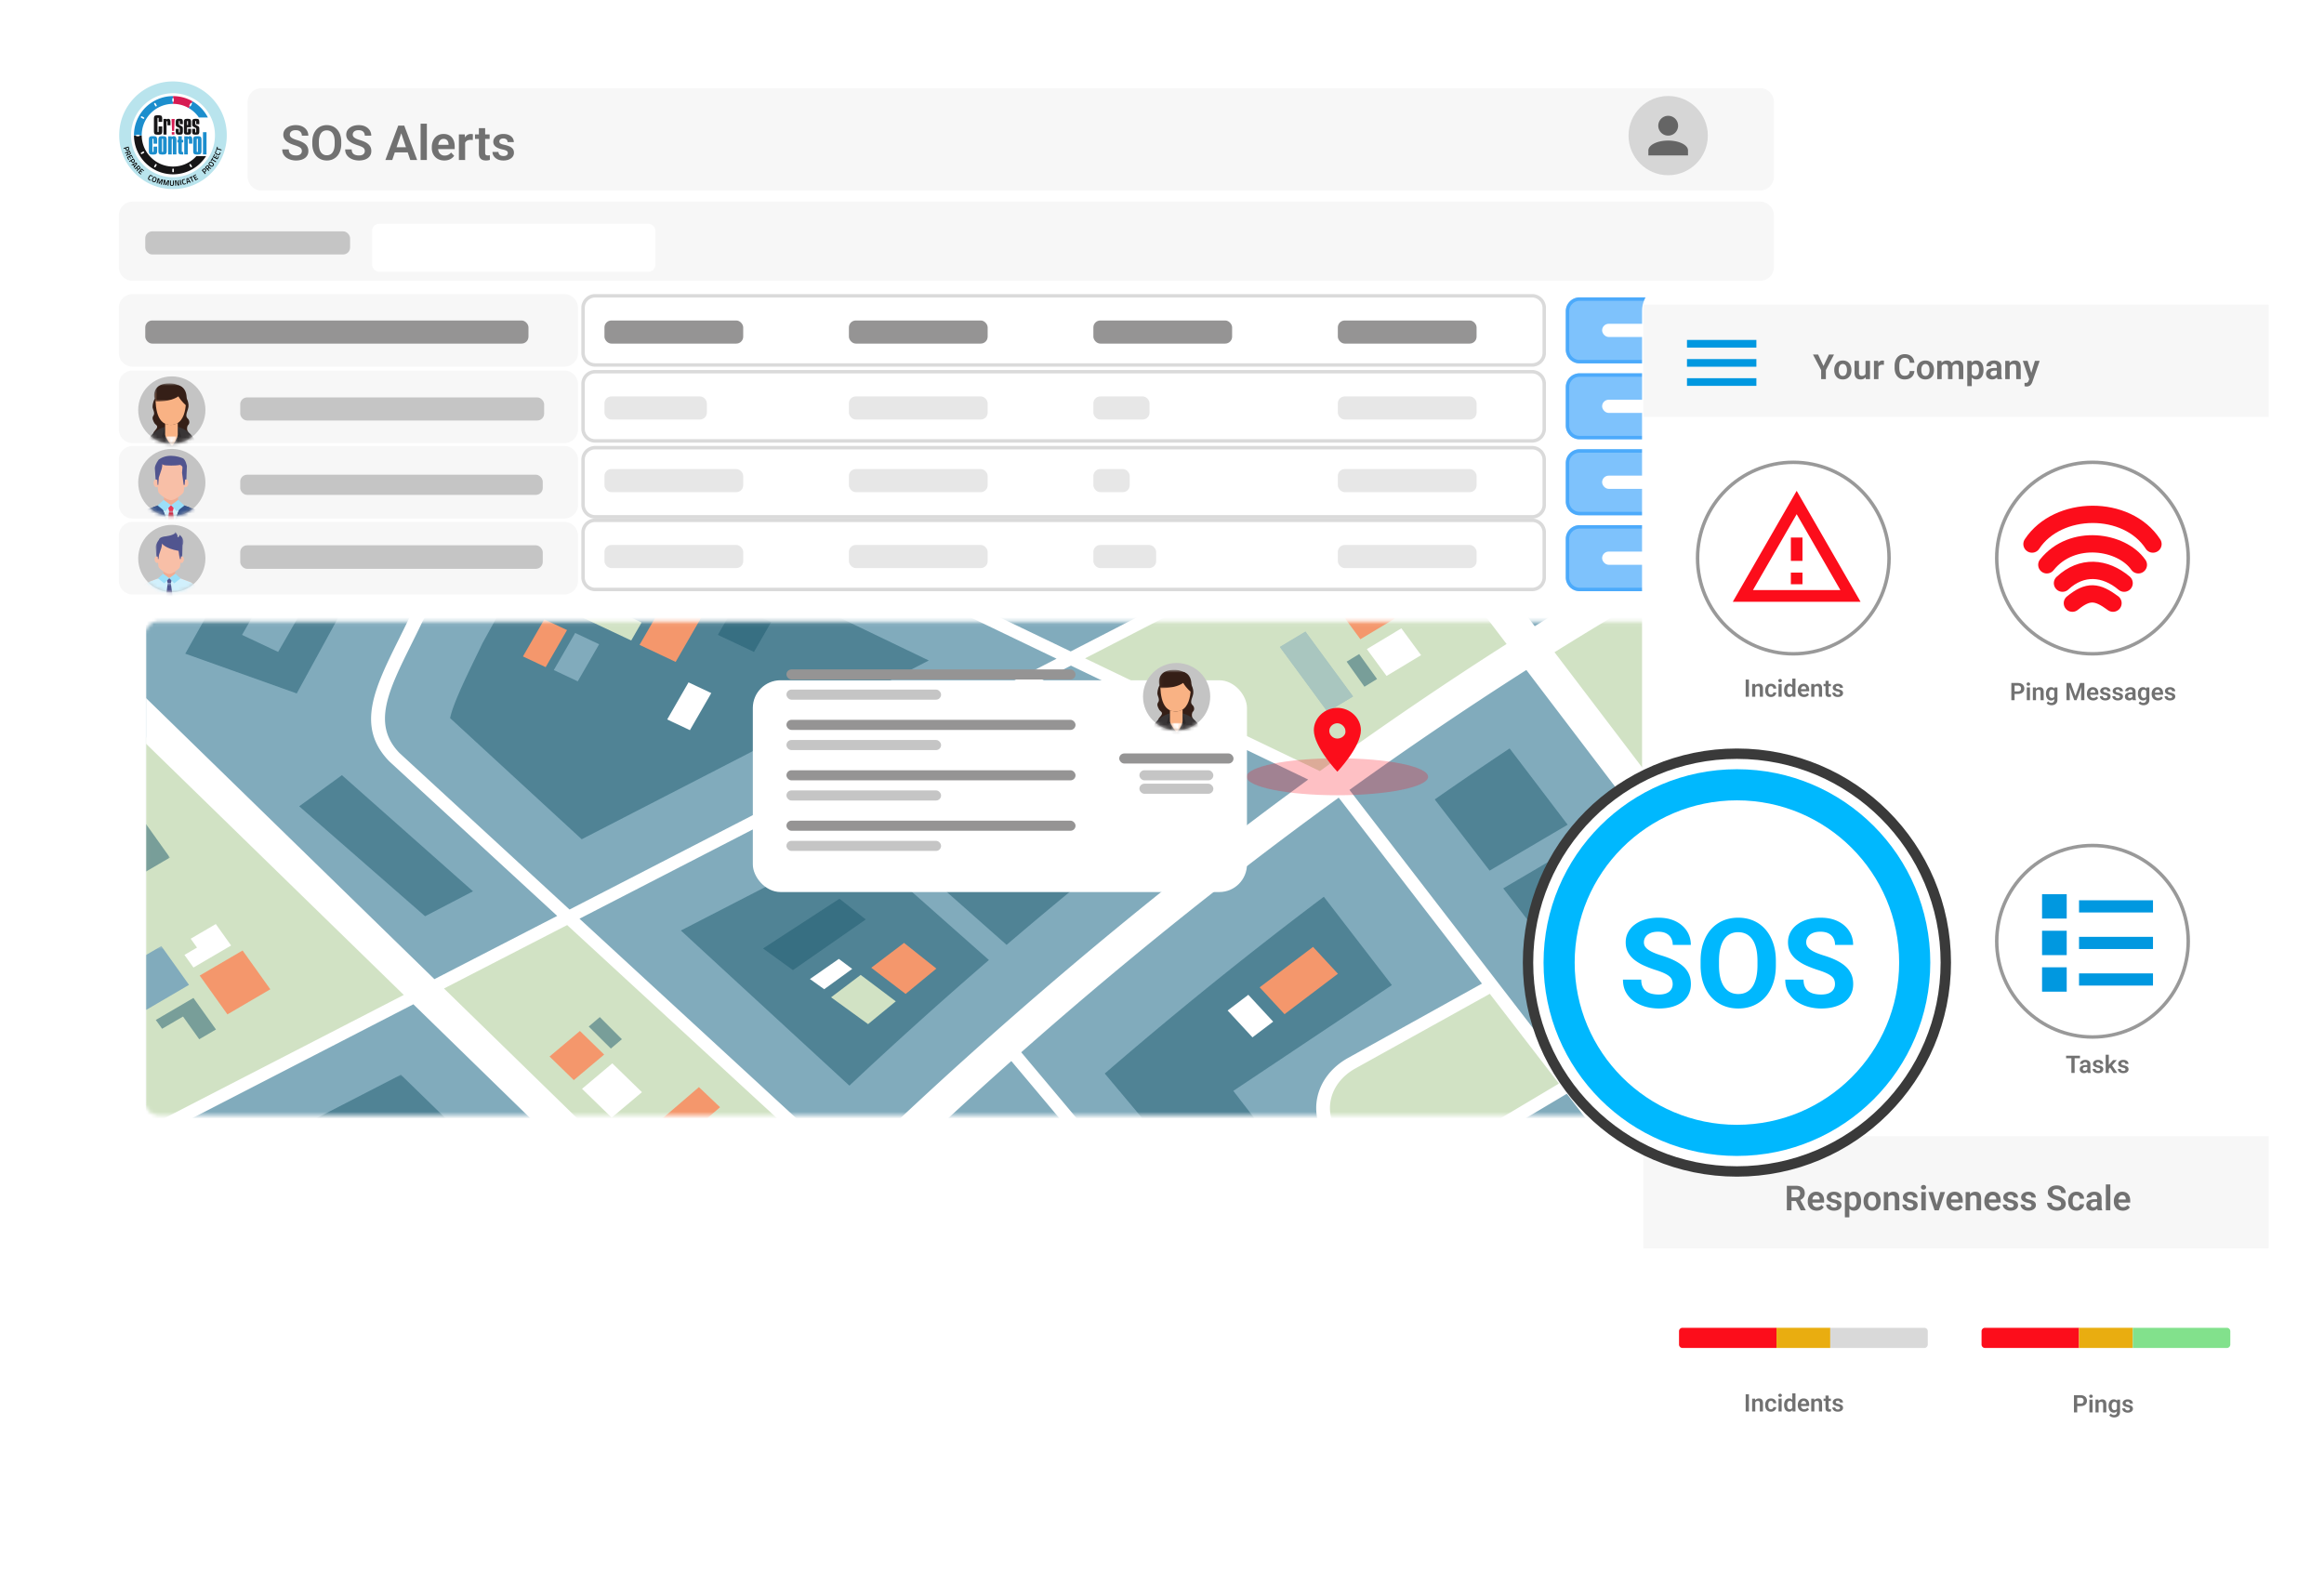 <svg xmlns="http://www.w3.org/2000/svg" fill="none" viewBox="0 0 672 454"><g filter="url(#a)"><rect width="516.289" height="332.463" x="16" y="8" fill="#fff" rx="8"/></g><path fill="#F7F7F7" d="M71.616 29.496a4 4 0 0 1 4-4h433.318a4 4 0 0 1 4 4V51.09a4 4 0 0 1-4 4H75.616a4 4 0 0 1-4-4V29.496ZM34.362 62.309a4 4 0 0 1 4-4h470.573a4 4 0 0 1 4 4v14.91a4 4 0 0 1-4 4H38.362a4 4 0 0 1-4-4V62.31ZM34.362 89.039a4 4 0 0 1 4-4H163.14a4 4 0 0 1 3.999 4v13.002a4 4 0 0 1-4 4H38.362a4 4 0 0 1-4-4V89.039Z"/><path fill="#fff" stroke="#DADADA" d="M172.095 85.539h270.929a3.5 3.5 0 0 1 3.5 3.5v13.002a3.5 3.5 0 0 1-3.5 3.5H172.095a3.5 3.5 0 0 1-3.5-3.5V89.039a3.5 3.5 0 0 1 3.5-3.5Z"/><path fill="#2D9CFA" fill-opacity=".61" d="M452.755 89.993a4 4 0 0 1 4-4h52.18a4 4 0 0 1 4 4v11.093a4 4 0 0 1-4 4h-52.18a4 4 0 0 1-4-4V89.993Z"/><path stroke="#2D9CFA" stroke-opacity=".61" d="M456.755 86.493h52.18a3.5 3.5 0 0 1 3.5 3.5v11.093a3.5 3.5 0 0 1-3.5 3.5h-52.18a3.5 3.5 0 0 1-3.5-3.5V89.993a3.5 3.5 0 0 1 3.5-3.5Z"/><path fill="#2D9CFA" fill-opacity=".61" d="M452.755 133.907a4 4 0 0 1 4-4h52.18a4 4 0 0 1 4 4v11.092a4 4 0 0 1-4 4h-52.18a4 4 0 0 1-4-4v-11.092Z"/><path stroke="#2D9CFA" stroke-opacity=".61" d="M456.755 130.407h52.18a3.5 3.5 0 0 1 3.5 3.5v11.092a3.5 3.5 0 0 1-3.5 3.5h-52.18a3.5 3.5 0 0 1-3.5-3.5v-11.092a3.5 3.5 0 0 1 3.5-3.5Z"/><path fill="#2D9CFA" fill-opacity=".61" d="M452.755 111.95a4 4 0 0 1 4-4h52.18a4 4 0 0 1 4 4v11.093a4 4 0 0 1-4 4h-52.18a4 4 0 0 1-4-4V111.95Z"/><path stroke="#2D9CFA" stroke-opacity=".61" d="M456.755 108.45h52.18a3.5 3.5 0 0 1 3.5 3.5v11.093a3.5 3.5 0 0 1-3.5 3.5h-52.18a3.5 3.5 0 0 1-3.5-3.5V111.95a3.5 3.5 0 0 1 3.5-3.5Z"/><path fill="#2D9CFA" fill-opacity=".61" d="M452.755 155.863a4 4 0 0 1 4-4h52.18a4 4 0 0 1 4 4v11.093a4 4 0 0 1-4 4h-52.18a4 4 0 0 1-4-4v-11.093Z"/><path stroke="#2D9CFA" stroke-opacity=".61" d="M456.755 152.363h52.18a3.5 3.5 0 0 1 3.5 3.5v11.093a3.5 3.5 0 0 1-3.5 3.5h-52.18a3.5 3.5 0 0 1-3.5-3.5v-11.093a3.5 3.5 0 0 1 3.5-3.5Z"/><path fill="#F7F7F7" d="M34.362 132.952a4 4 0 0 1 4-4H163.14a4 4 0 0 1 3.999 4v13.002a4 4 0 0 1-4 4H38.362a4 4 0 0 1-4-4v-13.002Z"/><path fill="#fff" stroke="#DADADA" d="M172.095 129.452h270.929a3.5 3.5 0 0 1 3.5 3.5v13.002a3.5 3.5 0 0 1-3.5 3.5H172.095a3.5 3.5 0 0 1-3.5-3.5v-13.002a3.5 3.5 0 0 1 3.5-3.5Z"/><path fill="#F7F7F7" d="M34.362 111.144a4 4 0 0 1 4-4H163.14a3.999 3.999 0 0 1 3.999 4v13.002a4 4 0 0 1-4 4H38.362a4 4 0 0 1-4-4v-13.002Z"/><path fill="#fff" stroke="#DADADA" d="M172.095 107.495h270.929a3.5 3.5 0 0 1 3.5 3.5v13.002a3.5 3.5 0 0 1-3.5 3.5H172.095a3.5 3.5 0 0 1-3.5-3.5v-13.002a3.5 3.5 0 0 1 3.5-3.5Z"/><path fill="#F7F7F7" d="M34.362 154.909a4 4 0 0 1 4-4H163.14a4 4 0 0 1 3.999 4v13.002a4 4 0 0 1-4 4H38.362a4 4 0 0 1-4-4v-13.002Z"/><path fill="#fff" stroke="#DADADA" d="M172.095 150.454h270.929a3.5 3.5 0 0 1 3.5 3.5v13.002a3.5 3.5 0 0 1-3.5 3.5H172.095a3.5 3.5 0 0 1-3.5-3.5v-13.002a3.5 3.5 0 0 1 3.5-3.5Z"/><path fill="#717171" d="M87.283 43.688c0-.191-.03-.362-.09-.513a.948.948 0 0 0-.307-.417 2.453 2.453 0 0 0-.622-.369 8.671 8.671 0 0 0-1.025-.383c-.465-.145-.898-.31-1.3-.492a5.099 5.099 0 0 1-1.059-.636c-.3-.241-.535-.52-.704-.834a2.334 2.334 0 0 1-.253-1.107c0-.41.087-.784.26-1.121.178-.337.428-.627.752-.868a3.57 3.57 0 0 1 1.142-.568 5.09 5.09 0 0 1 1.463-.198c.738 0 1.376.135 1.914.403.542.27.961.634 1.257 1.094.297.46.445.978.445 1.552h-1.873c0-.31-.066-.583-.198-.82a1.348 1.348 0 0 0-.588-.56c-.26-.138-.588-.206-.985-.206-.383 0-.702.057-.957.17-.25.115-.44.27-.567.466a1.208 1.208 0 0 0-.185.656c0 .182.044.346.13.492.087.142.217.276.39.404.173.123.387.239.642.348.26.105.56.21.903.315a9.495 9.495 0 0 1 1.435.546c.415.201.759.429 1.032.684.278.255.486.542.623.861.14.32.211.682.211 1.087 0 .429-.084.812-.252 1.149-.17.337-.41.624-.725.861a3.361 3.361 0 0 1-1.135.54 5.424 5.424 0 0 1-1.47.185c-.483 0-.961-.064-1.435-.192a4.367 4.367 0 0 1-1.278-.588 3 3 0 0 1-.916-.998c-.228-.405-.342-.88-.342-1.422h1.886c0 .315.05.584.15.807.106.219.251.399.438.54.192.137.415.237.67.3.255.065.531.097.827.097.383 0 .698-.053.944-.158.25-.109.437-.26.56-.45.128-.192.192-.41.192-.657Zm11.395-2.646v.513c0 .752-.1 1.429-.3 2.03a4.389 4.389 0 0 1-.855 1.525c-.37.42-.809.74-1.32.964a4.202 4.202 0 0 1-1.702.335c-.615 0-1.18-.112-1.695-.335a3.795 3.795 0 0 1-1.326-.964 4.415 4.415 0 0 1-.868-1.525c-.205-.601-.308-1.278-.308-2.03v-.513c0-.756.103-1.433.308-2.03a4.478 4.478 0 0 1 .861-1.524c.37-.424.81-.748 1.32-.97a4.216 4.216 0 0 1 1.695-.336c.624 0 1.192.112 1.702.335.51.223.95.547 1.32.97.373.42.66.928.86 1.525.206.597.308 1.274.308 2.03Zm-1.9.513v-.526c0-.543-.05-1.019-.15-1.429a3.095 3.095 0 0 0-.445-1.046 1.892 1.892 0 0 0-.725-.636 2.112 2.112 0 0 0-.97-.218c-.365 0-.688.073-.97.218a1.922 1.922 0 0 0-.712.636 3.194 3.194 0 0 0-.451 1.046c-.1.41-.15.886-.15 1.429v.526c0 .538.05 1.014.15 1.429.105.415.255.765.451 1.053.2.282.442.496.725.642.282.146.606.219.97.219.365 0 .689-.073.971-.219.283-.146.52-.36.711-.642.196-.288.344-.638.444-1.053.1-.415.15-.891.15-1.429Zm8.702 2.133c0-.191-.03-.362-.089-.513a.947.947 0 0 0-.308-.417 2.436 2.436 0 0 0-.622-.369 8.648 8.648 0 0 0-1.025-.383c-.465-.145-.898-.31-1.299-.492a5.087 5.087 0 0 1-1.059-.636 2.697 2.697 0 0 1-.704-.834 2.33 2.33 0 0 1-.253-1.107c0-.41.086-.784.259-1.121.178-.337.429-.627.752-.868a3.572 3.572 0 0 1 1.142-.568c.442-.132.93-.198 1.463-.198.738 0 1.376.135 1.914.403.542.27.961.634 1.258 1.094.296.46.444.978.444 1.552h-1.873c0-.31-.066-.583-.198-.82a1.352 1.352 0 0 0-.588-.56c-.26-.138-.588-.206-.985-.206-.382 0-.701.057-.957.17-.25.115-.439.27-.567.466a1.21 1.21 0 0 0-.185.656c0 .182.044.346.13.492.087.142.217.276.39.404.173.123.387.239.643.348.259.105.56.21.902.315a9.48 9.48 0 0 1 1.435.546c.415.201.759.429 1.033.684.278.255.485.542.622.861.141.32.212.682.212 1.087 0 .429-.085.812-.253 1.149a2.43 2.43 0 0 1-.725.861 3.359 3.359 0 0 1-1.135.54 5.418 5.418 0 0 1-1.469.185c-.483 0-.962-.064-1.436-.192a4.371 4.371 0 0 1-1.278-.588 2.998 2.998 0 0 1-.916-.998c-.228-.405-.342-.88-.342-1.422h1.887c0 .315.05.584.15.807.105.219.251.399.438.54.191.137.414.237.67.3.255.065.53.097.827.097.382 0 .697-.053.943-.158.251-.109.438-.26.561-.45a1.16 1.16 0 0 0 .191-.657Zm10.78-5.858-2.837 8.442h-1.989l3.719-9.953h1.271l-.164 1.51Zm2.372 8.442-2.85-8.442-.171-1.511h1.278l3.739 9.953h-1.996Zm-.13-3.698v1.483h-5.338v-1.483h5.338Zm4.929-6.802v10.5h-1.811v-10.5h1.811Zm5.045 10.637c-.56 0-1.064-.091-1.511-.274a3.317 3.317 0 0 1-1.141-.758 3.495 3.495 0 0 1-.718-1.142 3.98 3.98 0 0 1-.246-1.408v-.274c0-.57.082-1.087.246-1.551.164-.47.396-.873.697-1.21a3.074 3.074 0 0 1 1.08-.78c.42-.182.882-.273 1.388-.273.524 0 .987.089 1.388.266.401.173.736.42 1.005.739.268.319.471.702.608 1.148.137.442.205.932.205 1.47v.759h-5.797v-1.245h4.02v-.136a2.181 2.181 0 0 0-.164-.786 1.265 1.265 0 0 0-.465-.575c-.21-.145-.481-.218-.814-.218-.269 0-.503.059-.704.177a1.41 1.41 0 0 0-.492.493c-.128.21-.223.46-.287.752a4.538 4.538 0 0 0-.096.97v.274c0 .31.041.597.123.861.087.264.212.494.376.69.169.192.369.342.602.452.237.104.506.157.806.157.379 0 .721-.073 1.026-.219.31-.15.579-.371.806-.663l.91.943a3.024 3.024 0 0 1-.629.657c-.26.21-.574.38-.944.512a3.906 3.906 0 0 1-1.278.192Zm6.016-6.023v5.886h-1.805v-7.396h1.709l.096 1.51Zm2.249-1.558-.028 1.681a4.701 4.701 0 0 0-.69-.055 2.1 2.1 0 0 0-.731.117c-.21.073-.386.18-.527.321a1.415 1.415 0 0 0-.314.52c-.073.2-.114.428-.123.683l-.39-.048c0-.469.048-.904.144-1.305.095-.401.234-.752.417-1.053.182-.3.41-.533.683-.697.278-.169.597-.253.957-.253.1 0 .208.009.321.027.119.014.212.034.281.062Zm4.833.047v1.3h-4.239v-1.3h4.239Zm-3.104-1.818h1.812v7.082c0 .219.029.387.089.506a.458.458 0 0 0 .266.24c.119.04.26.06.424.06.119 0 .228-.006.328-.02.1-.013.185-.027.253-.04l.007 1.353a3.37 3.37 0 0 1-.513.123 3.807 3.807 0 0 1-.636.048c-.405 0-.761-.069-1.066-.205a1.528 1.528 0 0 1-.711-.677c-.168-.315-.253-.73-.253-1.244v-7.226Zm8.374 7.191a.735.735 0 0 0-.123-.416c-.082-.123-.237-.235-.465-.335-.223-.105-.551-.203-.984-.294a7.266 7.266 0 0 1-1.06-.308 3.446 3.446 0 0 1-.834-.444 2.02 2.02 0 0 1-.546-.622 1.754 1.754 0 0 1-.192-.834c0-.306.066-.593.198-.862.133-.273.324-.512.575-.718.25-.21.556-.373.916-.492.36-.123.765-.184 1.216-.184.629 0 1.169.102 1.621.307.455.206.804.488 1.045.848.242.355.363.757.363 1.203h-1.805c0-.196-.046-.373-.137-.533a.936.936 0 0 0-.403-.383c-.182-.1-.412-.15-.69-.15-.251 0-.463.04-.636.123a.93.93 0 0 0-.383.321.779.779 0 0 0-.13.438c0 .118.023.225.068.32.051.092.13.176.24.254.109.077.257.148.444.212.191.064.426.125.704.184.552.11 1.032.255 1.443.438.414.178.738.415.97.71.233.297.349.675.349 1.136 0 .328-.071.628-.212.902a2.085 2.085 0 0 1-.615.704c-.269.2-.59.358-.964.472-.374.109-.795.164-1.265.164-.679 0-1.253-.121-1.722-.363-.47-.246-.825-.556-1.067-.93a2.16 2.16 0 0 1-.362-1.175h1.729c.014.287.092.517.233.69a1.2 1.2 0 0 0 .533.376c.219.073.449.11.69.11.274 0 .504-.037.691-.11a.986.986 0 0 0 .424-.307.754.754 0 0 0 .143-.452Z"/><rect width="59.225" height="6.682" x="42.004" y="66.901" fill="#C5C5C5" rx="2"/><rect width="110.807" height="6.682" x="42.004" y="92.676" fill="#959494" rx="2"/><rect width="40.12" height="6.682" x="174.782" y="92.676" fill="#959494" rx="2"/><rect width="29.612" height="6.682" x="174.782" y="114.633" fill="#E7E7E7" rx="2"/><rect width="40.12" height="6.682" x="174.782" y="135.635" fill="#E7E7E7" rx="2"/><rect width="40.12" height="6.682" x="174.782" y="157.591" fill="#E7E7E7" rx="2"/><rect width="40.12" height="6.682" x="245.468" y="114.633" fill="#E7E7E7" rx="2"/><rect width="40.12" height="6.682" x="245.468" y="92.676" fill="#959494" rx="2"/><rect width="16.239" height="6.682" x="316.156" y="114.633" fill="#E7E7E7" rx="2"/><rect width="40.12" height="6.682" x="245.468" y="135.635" fill="#E7E7E7" rx="2"/><rect width="40.12" height="6.682" x="245.468" y="157.591" fill="#E7E7E7" rx="2"/><rect width="40.12" height="6.682" x="386.844" y="114.633" fill="#E7E7E7" rx="2"/><rect width="40.12" height="6.682" x="316.156" y="92.676" fill="#959494" rx="2"/><rect width="10.508" height="6.682" x="316.156" y="135.635" fill="#E7E7E7" rx="2"/><rect width="18.149" height="6.682" x="316.156" y="157.591" fill="#E7E7E7" rx="2"/><rect width="40.12" height="6.682" x="386.844" y="92.676" fill="#959494" rx="2"/><rect width="40.12" height="6.682" x="386.844" y="135.635" fill="#E7E7E7" rx="2"/><rect width="40.12" height="6.682" x="386.844" y="157.591" fill="#E7E7E7" rx="2"/><rect width="87.882" height="6.682" x="69.46" y="114.919" fill="#C5C5C5" rx="2"/><rect width="87.48" height="5.832" x="69.46" y="137.275" fill="#C5C5C5" rx="2"/><rect width="87.48" height="6.804" x="69.46" y="157.687" fill="#C5C5C5" rx="2"/><g filter="url(#b)"><rect width="81.894" height="13.872" x="107.61" y="63.723" fill="#fff" rx="2"/></g><ellipse cx="482.367" cy="39.216" fill="#D6D6D6" rx="11.463" ry="11.456"/><path fill="#656565" d="M482.367 33.488a2.864 2.864 0 1 1 .003 5.729 2.864 2.864 0 0 1-.003-5.729Zm0 7.16c3.167 0 5.732 1.282 5.732 2.864v1.432h-11.463v-1.432c0-1.582 2.565-2.864 5.731-2.864Z"/><rect width="38.209" height="3.819" x="463.263" y="93.631" fill="#fff" rx="1.909"/><rect width="38.209" height="3.819" x="463.263" y="115.587" fill="#fff" rx="1.909"/><rect width="38.209" height="3.819" x="463.263" y="137.544" fill="#fff" rx="1.909"/><rect width="38.209" height="3.819" x="463.263" y="159.5" fill="#fff" rx="1.909"/><g clip-path="url(#c)"><path fill="#fff" d="M49.672 52.218c7.425 0 13.444-6.017 13.444-13.44 0-7.422-6.019-13.44-13.444-13.44-7.424 0-13.444 6.018-13.444 13.44 0 7.423 6.02 13.44 13.444 13.44Z"/><path fill="#fff" d="M49.958 52.973c7.605 0 13.769-6.167 13.769-13.774 0-7.607-6.164-13.773-13.769-13.773-7.604 0-13.768 6.166-13.768 13.773 0 7.607 6.164 13.774 13.768 13.774Z"/><path fill="#171617" d="M50.04 48.165c-4.974 0-9.025-4.031-9.06-9h-2.242c.035 6.205 5.092 11.242 11.302 11.242 4.016 0 7.548-2.105 9.554-5.27h-2.8a9.042 9.042 0 0 1-6.754 3.028Z"/><path fill="#1C8ECD" d="m55.66 29.293-1.118 1.943a9.13 9.13 0 0 1 2.97 2.743h2.604c-1-1.96-2.555-3.592-4.456-4.686ZM38.737 39.1v.066h2.242V39.1c0-4.997 4.062-9.062 9.057-9.065v-2.242c-6.23.002-11.3 5.073-11.3 11.307Z"/><path fill="#D71C53" d="M50.04 27.793h-.004v2.242h.004c1.638 0 3.175.438 4.502 1.2l1.118-1.943a11.236 11.236 0 0 0-5.62-1.5Z"/><path fill="#fff" d="M50.263 29.225a.224.224 0 1 1-.449 0v-.616a.224.224 0 1 1 .449 0v.616ZM45.291 30.437a.224.224 0 1 1-.39.22l-.304-.537a.224.224 0 1 1 .39-.22l.304.537ZM54.773 30.43a.224.224 0 0 0 .39.22l.304-.537a.224.224 0 1 0-.391-.22l-.303.537ZM41.59 33.946a.224.224 0 1 1-.216.392l-.54-.298a.225.225 0 0 1 .217-.393l.54.299ZM41.359 43.832a.224.224 0 1 1 .22.39l-.536.304a.224.224 0 0 1-.22-.39l.536-.304ZM44.898 47.535a.225.225 0 0 1 .387.227l-.312.532a.225.225 0 0 1-.387-.227l.312-.532ZM55.176 47.523a.225.225 0 0 0-.387.227l.312.532a.225.225 0 0 0 .386-.227l-.311-.532ZM39.548 39.4a.224.224 0 1 1 0-.45h.616a.224.224 0 1 1 0 .45h-.616ZM50.27 49.59a.224.224 0 1 1-.449 0v-.616a.224.224 0 1 1 .449 0v.617Z"/><path fill="#1C8ECD" d="M45.44 40.394v1.158h-1.038v-1.173c0-.101-.013-.17-.038-.208-.025-.037-.067-.056-.127-.056-.061 0-.104.017-.129.052-.024.035-.035.106-.035.211v3.313c0 .1.012.171.038.212.025.04.067.06.126.06.06 0 .102-.018.127-.055.025-.036.038-.108.038-.217v-1.285h1.039v1.277c0 .408-.078.678-.235.81-.156.131-.484.197-.985.197-.482 0-.798-.066-.95-.2-.152-.132-.229-.401-.229-.807v-3.29c0-.413.078-.685.233-.817.155-.132.476-.197.963-.197.49 0 .813.068.97.203.155.137.233.407.233.812ZM45.802 40.394c0-.413.078-.685.232-.817.155-.131.476-.197.963-.197.49 0 .813.068.97.203.156.135.234.406.234.81v3.29c0 .408-.078.678-.235.81-.156.132-.485.197-.986.197-.481 0-.798-.066-.95-.199-.151-.133-.228-.402-.228-.807v-3.29Zm1.031-.015v3.313a.39.39 0 0 0 .042.208c.028.042.072.064.131.064.056 0 .097-.018.12-.053.025-.034.037-.107.037-.218V40.38a.417.417 0 0 0-.036-.203c-.024-.04-.064-.06-.12-.06-.066 0-.11.018-.136.054-.026.035-.038.104-.038.208ZM51.011 40.607v4.053h-1.03v-4.243c0-.093-.013-.158-.038-.196-.025-.037-.067-.056-.127-.056-.059 0-.1.018-.126.055-.025.036-.038.102-.038.197v4.243h-1.026v-5.241h1.026v.217a1.04 1.04 0 0 1 .287-.19.762.762 0 0 1 .303-.066c.28 0 .477.084.594.252.117.167.175.492.175.975ZM51.546 39.412h1.03v1.04h.406v.731h-.405V43.7c0 .093.02.158.06.194.041.036.113.054.214.054h.13v.72h-.426c-.391 0-.657-.062-.798-.186-.14-.123-.211-.418-.211-.882v-2.416h-.27v-.732h.27v-1.04ZM55.61 40.607v.937h-.98v-1.127c0-.093-.012-.158-.037-.196-.026-.037-.068-.056-.127-.056-.06 0-.102.018-.127.055-.025.036-.038.102-.038.197v4.243h-1.026v-5.241H54.3v.217a.932.932 0 0 1 .277-.188.726.726 0 0 1 .293-.068c.267 0 .457.085.57.255.113.171.17.495.17.972ZM55.866 40.394c0-.413.077-.685.233-.817.154-.131.475-.197.963-.197.49 0 .812.068.969.203.156.135.234.406.234.81v3.29c0 .408-.078.678-.234.81-.157.132-.485.197-.986.197-.482 0-.799-.066-.95-.199-.152-.133-.228-.402-.228-.807v-3.29h-.001Zm1.03-.015v3.313c0 .096.015.165.043.208.028.042.072.064.13.064.057 0 .097-.018.121-.053.025-.034.036-.107.036-.218V40.38a.417.417 0 0 0-.036-.203c-.024-.04-.063-.06-.12-.06-.065 0-.11.018-.135.054-.026.035-.038.104-.038.208ZM58.69 38.223h1.026v6.437h-1.027v-6.437Z"/><path fill="#D71C53" d="M50.435 38.214h-.763v.712h.763v-.712ZM49.605 34.398h.898l-.15 3.476h-.595l-.153-3.477Z"/><path fill="#171617" d="M46.904 34.436v.818h-1.038v-.948c0-.09-.013-.152-.04-.187-.027-.035-.07-.053-.131-.053-.056 0-.096.018-.12.055-.024.036-.037.098-.037.185v3.67c0 .085.014.145.04.18.028.037.071.054.132.054.058 0 .099-.017.121-.05.023-.034.035-.095.035-.183V36.56h1.038v1.279c0 .49-.072.798-.214.925-.144.127-.468.19-.973.19-.52 0-.851-.063-.994-.192-.143-.127-.215-.435-.215-.923v-3.402c0-.494.07-.803.213-.926.142-.122.469-.183.982-.183.521 0 .853.063.992.19.14.125.21.431.21.917ZM49.285 35.418v.808h-.845v-.972c0-.08-.011-.136-.033-.169-.021-.032-.058-.048-.109-.048-.05 0-.087.016-.11.047-.021.031-.032.088-.032.17v3.66h-.885v-4.521h.885v.187a.8.8 0 0 1 .239-.162.634.634 0 0 1 .253-.058c.23 0 .394.073.491.22.097.147.146.426.146.838ZM50.812 37.25h.896v.842c0 .08.01.137.031.17.02.034.056.05.104.05.05 0 .087-.015.107-.044.02-.03.032-.089.035-.176v-.798c0-.104-.02-.179-.06-.223a.85.85 0 0 0-.224-.154l-.42-.204c-.174-.087-.296-.18-.365-.28-.07-.1-.104-.28-.104-.541v-.588c0-.386.067-.639.2-.762.134-.122.428-.184.882-.184.408 0 .674.058.798.173.124.114.185.399.185.853v.52h-.892v-.697c0-.08-.01-.137-.032-.17-.022-.034-.059-.05-.11-.05-.048 0-.083.016-.103.048-.021.032-.031.09-.031.172v.608c0 .158.094.285.284.384l.066.033.44.233c.141.074.24.16.295.26.056.099.085.26.085.486v.704c0 .459-.064.744-.192.857-.127.112-.413.168-.857.168-.423 0-.698-.057-.825-.172-.127-.114-.191-.399-.191-.853v-.665h-.002ZM54.081 36.786v1.293c0 .087.011.147.033.182.022.035.059.051.11.051.05 0 .087-.015.109-.046.022-.032.032-.094.032-.187v-.842h.897v.835c0 .351-.068.584-.203.698-.134.114-.418.17-.85.17-.416 0-.689-.057-.82-.172-.131-.114-.197-.346-.197-.696v-2.838c0-.356.067-.591.2-.705.134-.113.411-.17.831-.17.423 0 .701.058.836.175.134.117.202.35.202.7v1.552h-1.18Zm0-.627h.284v-.938c0-.083-.01-.141-.03-.176-.021-.034-.056-.051-.104-.051-.056 0-.095.015-.117.046-.021.032-.033.092-.033.18v.939ZM55.566 37.25h.896v.842c0 .08.01.137.031.17.021.034.056.05.104.05.05 0 .087-.015.108-.044.02-.03.032-.089.034-.176v-.798c0-.104-.02-.179-.06-.223a.852.852 0 0 0-.224-.154l-.419-.204c-.175-.087-.297-.18-.366-.28-.07-.1-.103-.28-.103-.541v-.588c0-.386.066-.639.2-.762.134-.122.428-.184.882-.184.408 0 .674.058.798.173.123.114.186.399.186.853v.52h-.893v-.697c0-.08-.01-.137-.032-.17-.022-.034-.058-.05-.11-.05-.048 0-.082.016-.103.048-.02.032-.03.09-.03.172v.608c0 .158.094.285.283.384l.066.033.44.233c.141.074.24.16.296.26.056.099.083.26.083.486v.704c0 .459-.064.744-.19.857-.128.112-.414.168-.859.168-.423 0-.698-.057-.825-.172-.128-.114-.191-.399-.191-.853v-.665h-.002Z"/><path fill="#B9E4ED" d="M50.022 54.669a15.45 15.45 0 0 1-10.998-4.558 15.462 15.462 0 0 1-4.556-11.002c0-4.155 1.618-8.063 4.556-11.002a15.447 15.447 0 0 1 10.998-4.557 15.45 15.45 0 0 1 10.998 4.558 15.46 15.46 0 0 1 4.555 11.001 15.46 15.46 0 0 1-4.555 11.002 15.45 15.45 0 0 1-10.998 4.558Zm0-27.698c-6.691 0-12.135 5.445-12.135 12.138 0 6.694 5.444 12.14 12.135 12.14 6.69 0 12.134-5.446 12.134-12.14 0-6.693-5.443-12.139-12.134-12.139Z"/><path fill="#000" d="m36.25 42.915-.446.134-.07-.234 1.433-.43.159.527c.099.329-.012.539-.334.636-.325.097-.555-.01-.654-.339l-.089-.294Zm.288.232c.053.175.183.22.381.16.197-.058.257-.161.205-.336l-.088-.293-.587.176.089.293ZM36.738 44.166l-.493.202-.093-.226 1.385-.568.217.529c.126.307.06.526-.247.653-.196.08-.364.056-.494-.064l-.45.453-.1-.248.41-.404-.135-.327Zm.822.017-.125-.303-.503.206.126.307c.07.171.208.19.352.132.157-.065.216-.18.15-.342ZM38.048 44.774l.44.841-.187.099-.328-.626-.375.197.266.508-.186.098-.266-.508-.388.203.328.625-.19.1-.44-.842 1.326-.695ZM37.865 46.567l-.392.252-.132-.205 1.258-.811.3.463c.185.289.137.52-.146.703-.285.184-.536.145-.722-.143l-.166-.259Zm.341.143c.1.154.237.161.411.049.173-.112.203-.227.103-.381l-.165-.257-.514.332.166.257ZM39.404 46.99l.3.383-.95 1.217-.151-.194.203-.262-.356-.455-.303.134-.15-.193 1.407-.63Zm-.756.596.297.379.483-.613-.067-.086-.713.32ZM39.515 48.629l-.386.368-.168-.176 1.083-1.035.394.413c.23.24.248.468.008.698-.154.147-.319.186-.483.122l-.254.586-.185-.194.235-.526-.244-.256Zm.771-.284-.225-.237-.394.376.23.24c.127.134.262.102.374-.005.123-.119.137-.247.015-.374ZM40.956 48.718l.718.622-.14.16-.532-.462-.278.32.434.376-.138.159-.433-.376-.286.33.533.463-.14.162-.717-.622.98-1.132ZM43.53 52.236a2.365 2.365 0 0 1-.4-.157c-.407-.214-.38-.493-.141-.946.25-.478.46-.632.86-.422.137.072.282.185.355.249l-.099.17a2.76 2.76 0 0 0-.328-.212c-.245-.13-.367-.043-.564.333-.191.364-.21.517.053.655.099.052.262.118.353.148l-.088.182ZM44.041 51.69c.19-.464.428-.669.863-.49.435.178.46.489.269.953-.194.472-.42.655-.855.476-.437-.178-.469-.473-.277-.94Zm.899.367c.14-.343.153-.551-.116-.662-.268-.11-.408.046-.549.39-.141.345-.146.537.124.648.27.111.396-.023.54-.376ZM45.664 51.533l.409.113.012 1.217.636-1.038.41.114-.399 1.444-.237-.066.328-1.184-.032-.009-.654 1.03-.246-.067-.032-1.22-.032-.01-.327 1.185-.235-.065.399-1.444ZM47.396 51.994l.42.057.175 1.204.49-1.113.423.057-.202 1.484-.244-.033.166-1.217-.033-.005-.51 1.109-.253-.035-.195-1.205-.032-.004-.166 1.217-.242-.033.203-1.483ZM49.701 53.525c.202.004.311-.084.315-.285l.016-1.019.246.004-.016 1.014c-.007.36-.204.504-.564.498-.358-.005-.549-.155-.543-.516l.017-1.014.246.004-.017 1.018c-.004.204.1.293.3.296ZM50.555 52.217l.424-.039.57 1.238.032-.003-.114-1.278.242-.022.134 1.492-.416.037-.58-1.238-.032.003.115 1.28-.242.022-.133-1.492ZM52.01 52.056l.24-.04.248 1.477-.24.04-.248-1.477ZM53.803 53.185c-.096.045-.27.113-.407.145-.447.105-.609-.124-.726-.622-.123-.526-.066-.78.373-.883.152-.036.334-.045.431-.045l.037.193c-.1.006-.282.03-.387.055-.27.064-.305.209-.209.622.095.4.181.528.47.46a2.97 2.97 0 0 0 .364-.12l.054.195ZM53.898 51.615l.46-.153.829 1.302-.234.078-.179-.279-.548.183.025.33-.232.078-.121-1.539Zm.306.912.456-.152-.415-.66-.104.034.063.778ZM54.65 51.364l1.01-.432.085.199-.39.167.505 1.177-.227.097-.504-1.177-.394.168-.085-.199ZM55.797 50.86l.838-.446.1.187-.623.332.2.374.506-.27.098.186-.506.27.206.385.623-.331.1.189-.838.446-.704-1.322ZM59.201 49.855l.306.35-.183.16-.984-1.128.416-.363c.258-.225.495-.211.716.043.222.256.22.51-.038.735l-.233.203Zm.093-.36c.137-.12.125-.257-.011-.413-.136-.155-.254-.168-.392-.048l-.23.2.402.462.23-.2ZM60.138 48.895l.387.366-.168.177-1.088-1.029.393-.414c.228-.242.455-.272.696-.044.155.146.202.309.146.476l.598.224-.185.195-.537-.209-.242.258Zm-.324-.756-.225.237.396.374.228-.24c.127-.135.088-.269-.025-.375-.124-.117-.253-.124-.374.004ZM60.713 47.969c-.397-.306-.531-.59-.244-.962.287-.373.592-.314.99-.008.404.31.521.578.234.951-.288.374-.58.327-.98.019Zm.593-.77c-.295-.227-.492-.293-.67-.063-.176.23-.063.405.231.633.296.228.48.283.658.051.178-.231.081-.389-.22-.621ZM60.892 46.487l.587-.93.182.116-.226.359 1.082.685-.131.208-1.083-.685-.228.362-.183-.115ZM61.551 45.422l.437-.842.188.097-.325.626.377.196.264-.51.186.097-.264.509.387.201.325-.626.19.099-.437.842-1.328-.689ZM63.789 44.09c-.02.104-.066.284-.12.414-.175.425-.455.423-.928.227-.499-.206-.672-.401-.5-.817.06-.144.16-.298.215-.377l.178.083c-.053.085-.14.247-.18.346-.107.256-.01.37.383.532.38.157.534.161.647-.113.043-.104.094-.273.115-.366l.19.071ZM62.453 43.462l.332-1.047.207.066-.129.404 1.22.387-.074.235-1.22-.388-.13.409-.206-.066Z"/></g><mask id="d" width="473" height="144" x="41" y="179" maskUnits="userSpaceOnUse" style="mask-type:alpha"><path fill="#fff" stroke="#DADADA" d="M45.96 180.231h463.263a3.5 3.5 0 0 1 3.5 3.5v134.777a3.5 3.5 0 0 1-3.5 3.5H45.959a3.5 3.5 0 0 1-3.5-3.5V183.731a3.5 3.5 0 0 1 3.5-3.5Z"/></mask><g mask="url(#d)"><mask id="e" width="473" height="383" x="41" y="22" maskUnits="userSpaceOnUse" style="mask-type:luminance"><path fill="#fff" d="M41.96 22.977h471.263V404.38H41.96V22.977Z"/></mask><g mask="url(#e)"><path fill="#81ABBC" d="M513.01 76.656v274.069c0 29.525-26.699 53.679-59.33 53.679H101.516c-32.636 0-59.335-24.154-59.335-53.679V76.655c0-29.524 26.699-53.678 59.335-53.678H453.68c32.631 0 59.33 24.154 59.33 53.678Z"/><path fill="#D1E2C4" d="m164.178 266.244 80.421 74.028-.532.513a1364.836 1364.836 0 0 0-29.53 29.561l-.687.709-87.527-85.315 37.855-19.496Zm164.035-153.271-58.714-21.387-16.863 32.529 59.778 21.839 15.799-32.981ZM42.181 327.288l76.641-39.473-76.641-74.709v114.182Zm395.456-140.671-33.46-43.999-92.765 47.783 70.713 33.959.488-.353c18.116-13.116 36.402-25.552 54.35-36.966l.674-.424ZM313.189 22.977h-79.556L339.932 58.14l-26.743-35.163Zm156.02 19.168-41.373-19.168h-59.074L345.09 55.185l62.299 80.284 61.82-93.325ZM205.352 22.977h-80.527L90.382 84.253l64.204 30.83 50.766-92.106Zm242.825 164.801-.682.429 65.515 86.151V150.612c-21.625 11.298-43.26 23.685-64.833 37.166ZM43.949 63.715a48.456 48.456 0 0 0-1.768 12.94v89.776l45.84-81.55-44.072-21.166ZM391.39 308.064c-8.046 4.466-10.319 13.601-5.06 20.362l13.03 16.752 52.973-31.551-21.254-27.594-39.689 22.031Zm-40.611 67.925c-16.531 9.848-32.543 19.388-47.687 28.415h72.666l-24.235-28.86-.744.445Zm158.129-94.166a364419.924 364419.924 0 0 0-53.385 31.776l-.713.425 49.618 64.42c5.441-8.106 8.582-17.594 8.582-27.719v-64.997l-3.323-4.369-.779.464Z"/></g><path fill="#1F5C6F" fill-opacity=".498" d="m103.882 167.48-18.081 33.046-32.229-11.499 19.078-33.942 31.232 12.395Z"/><mask id="f" width="95" height="76" x="41" y="310" maskUnits="userSpaceOnUse" style="mask-type:luminance"><path fill="#fff" d="M41.96 310.355h93.561V385.2H41.96v-74.845Z"/></mask><g mask="url(#f)"><path fill="#1F5C6F" fill-opacity=".498" d="m115.92 310.784-73.739 37.983v1.959c0 12.828 5.047 24.638 13.42 33.894l78.914-55.714-18.595-18.122Z"/></g><path fill="#1F5C6F" fill-opacity=".498" d="m164.346 140.94-24.802 44.996c-.705 1.478-1.4 2.912-2.091 4.329l-.067.145c-2.636 5.434-6.446 13.292-7.235 17.249l38.055 35.032 100.362-51.697-104.222-50.054ZM86.518 233.158l36.398 31.796 13.854-7.213-37.9-33.582-12.352 8.999ZM264.683 296.381a1298.813 1298.813 0 0 1 21.271-18.771l-38.852-34.395-50.226 25.868 48.728 44.856a1309.542 1309.542 0 0 1 19.079-17.558ZM434.673 256.888l24.656 32.008c7.483-4.453 14.905-8.871 22.242-13.236l-24.36-32.028-22.538 13.256ZM436.52 216.425a1098.489 1098.489 0 0 0-21.653 14.747l15.858 20.589 22.574-13.276-16.779-22.06ZM346.512 228.425l-36.584-17.57-56.468 29.084 37.603 33.294c18.258-15.608 36.787-30.594 55.449-44.808ZM319.445 310.439l37.315 44.436 20.182-13.069-20.324-26.353 45.857-30.59-19.676-25.544c-21.409 16.1-42.623 33.218-63.354 51.12Z"/><path fill="#F4976C" d="m484.752 185.823 12.92-6.464 7.146 11.691-12.924 6.464-7.142-11.691ZM386.401 175.37l9.942-5.983 6.97 9.484-9.947 5.979-6.965-9.48Z"/><mask id="g" width="14" height="20" x="41" y="273" maskUnits="userSpaceOnUse" style="mask-type:luminance"><path fill="#fff" d="M41.96 273.445h13.03v19.48H41.96v-19.48Z"/></mask><g mask="url(#g)"><path fill="#81ABBC" d="M42.18 276.184v15.748l.08.112 12.402-7.249-8.01-11.222-4.471 2.611Z"/></g><path fill="#F4976C" d="m57.746 282.107 12.401-7.249 8.015 11.218-12.401 7.253-8.015-11.222Z"/><path fill="#fff" d="m168.303 314.853 8.746-7.361 8.569 8.338-8.746 7.357-8.569-8.334Z"/><path fill="#1F5C6F" fill-opacity=".498" d="m481.726 206.946 12.919-6.464 7.147 11.691-12.924 6.46-7.142-11.687Z"/><path fill="#F4976C" d="m184.927 186.484 11.307-19.644 10.447 4.926-11.311 19.64-10.443-4.922Z"/><path fill="#81ABBC" d="m69.983 183.597 11.312-19.64 10.443 4.922-11.312 19.64-10.443-4.922Z"/><path fill="#1F5C6F" fill-opacity=".498" d="m207.572 183.597 4.967-8.622 10.447 4.922-4.967 8.623-10.447-4.923Z"/><path fill="#F4976C" d="m251.931 279.845 9.934 7.57 8.896-7.326-9.353-7.429-9.477 7.185ZM184.059 329.871l18.037-15.507 6.11 5.815-18.038 15.507-6.109-5.815ZM299.844 226.935l7.422-5.623 12.919 13.957-7.421 5.623-12.92-13.957Z"/><mask id="h" width="473" height="383" x="41" y="22" maskUnits="userSpaceOnUse" style="mask-type:luminance"><path fill="#fff" d="M41.96 22.977h471.263V404.38H41.96V22.977Z"/></mask><g mask="url(#h)"><path fill="#fff" d="M207.262 375.925a1286.664 1286.664 0 0 0-26.411 28.479h12.822a1311.9 1311.9 0 0 1 20.376-21.859l22.428 21.859h13.54l-29.419-28.675a1330.02 1330.02 0 0 1 65.002-62.787c2.242-2.022 4.523-4.065 6.836-6.119l56.442 67.211c-17.732 10.562-34.856 20.77-50.97 30.37h7.222l46.154-27.502 23.097 27.502h4.984l-24.758-29.484c14.377-8.563 29.1-17.334 43.991-26.201l43.305 55.685h4.856l-44.847-57.664a341687.65 341687.65 0 0 1 51.139-30.454l49.694 64.521a53.56 53.56 0 0 0 2.29-3.312l-48.67-63.183c17.948-10.685 35.675-21.239 52.786-31.423l3.859 5.074v-15.84l-63.513-83.516c20.275-12.648 41.48-24.891 63.513-36.421v-10.473c-23.136 11.899-46.238 25.031-69.228 39.377l-33.81-44.46 70.81-107.67a62.268 62.268 0 0 0-3.593-1.554l-8.516 12.948-37.053-17.377h-8.631l43.65 20.465-59.144 89.928-60.031-78.93 23.469-31.463h-4.789L345.05 51.26l-21.511-28.283h-12.047l25.064 32.957-99.627-32.957h-11.564l115.077 38.067 56.393 74.153-128.803-46.915-33.261 64.16L157.63 115.4l50.943-92.423h-4.435l-50.013 90.737-62.268-29.906 34.191-60.831h-4.453l-33.247 59.15-43.624-20.955a49.01 49.01 0 0 0-1.041 3.569l42.866 20.585-44.368 78.927v7.926l47.873-85.17 62.299 29.921-33.792 61.308-.049.092c-1.05 2.211-2.109 4.342-3.128 6.4-7.036 14.182-12.592 25.388-2.818 35.429l48.555 44.695-35.507 18.291-83.433-81.329v13.2l74.576 72.691-74.576 38.412v4.133l77.35-39.842 41.475 40.427-91.816 64.824a61.972 61.972 0 0 0 3.629 1.991l90.894-64.172 43.549 42.445Zm71.178-69.203a1324.626 1324.626 0 0 0-32.898 30.719l-77.974-71.774 142.094-73.191 68.617 32.953c-33.819 24.679-67.221 51.861-99.839 81.293Zm73.761 65.33-56.907-67.761c26.362-23.289 57.19-48.56 91.798-73.631l41.422 53.775-38.662 21.462c-4.67 2.592-7.829 6.577-8.888 11.218-1.014 4.454.045 8.984 2.982 12.76l12.366 15.9c-14.922 8.891-29.703 17.694-44.111 26.277Zm47.425-28.251-12.437-15.992c-2.299-2.956-3.128-6.496-2.334-9.965.832-3.66 3.345-6.816 7.071-8.887l38.861-21.571 19.991 25.953c-16.978 10.112-34.165 20.345-51.152 30.462Zm107.279-63.868a138272.276 138272.276 0 0 0-52.809 31.431l-63.894-82.947c16.261-11.691 33.332-23.325 51.152-34.675l65.551 86.191Zm-71.267-93.709c-18.072 11.515-36.087 23.79-53.987 36.758l-67.904-32.609 89.854-46.281 32.037 42.132ZM270.03 92.88l56.726 20.662-14.9 31.106-57.727-21.09L270.03 92.88Zm-17.589 33.934 61.519 22.476 16.482-34.407 70.465 25.668.434.569-91.745 47.259-71.316-34.251 14.161-27.314Zm-136.929 90.933c-8.041-8.298-3.199-18.054 3.492-31.547 1.023-2.062 2.082-4.193 3.132-6.408l33.726-61.18 149.649 71.869-140.823 72.535-49.176-45.269Zm12.876 68.101 35.613-18.342 78.825 72.562a1354.238 1354.238 0 0 0-29.011 29.044l-85.427-83.264Z"/></g><path fill="#fff" d="m482.931 188.719 6.274 10.265-4.205 2.102-2.091-3.424-2.937 1.474-4.183-6.845 3.283-1.642 2.836-1.418 1.023-.512Z"/><path fill="#81ABBC" d="m370.087 187.089 7.386-4.442 13.775 18.747-7.386 4.442-13.775-18.747Z"/><path fill="#D1E2C4" d="m160.811 174.982 2.995-5.203 21.714 10.233-2.999 5.203-21.71-10.233Z"/><path fill="#81ABBC" d="m160.138 193.762 6.176-10.725 6.925 3.264-6.176 10.725-6.925-3.264Z"/><path fill="#1F5C6F" fill-opacity=".498" d="m220.638 274.27 8.644 6.264 21.05-14.651-7.599-5.999-22.095 14.386Z"/><path fill="#fff" fill-opacity=".498" d="m288.989 235.286 9.171-6.949 7.054 7.622-9.171 6.949-7.054-7.622Z"/><path fill="#fff" d="m498.904 199.593 10.505-5.255 2.786 4.562-7.563 3.785 3.487 5.699-2.942 1.474-6.273-10.265ZM395.236 187.702l9.977-6.004 5.703 7.758-9.983 6.003-5.697-7.757Z"/><path fill="#1F5C6F" fill-opacity=".498" d="m394.536 198.587-5.153-7.253 3.628-2.199 5.175 7.213-3.65 2.239Z"/><path fill="#fff" d="m192.924 208.048 6.172-10.726 6.575 3.1-6.176 10.722-6.571-3.096Z"/><path fill="#F4976C" d="m151.214 189.824 6.172-10.721 6.575 3.095-6.176 10.722-6.571-3.096Z"/><path fill="#D1E2C4" d="m248.87 281.92 10.155 7.641-8.016 6.589-10.695-7.754 8.556-6.476Z"/><path fill="#fff" d="m246.42 280.181-8.099 5.875-4.125-2.948 8.356-5.819 3.868 2.892ZM53.337 276.132l3.63-2.123-1.826-2.555 7.262-4.245 2.033 2.856 1.76 2.463.633.885-10.886 6.368-2.606-3.649Z"/><path fill="#1F5C6F" fill-opacity=".498" d="m55.933 288.575 6.518 9.124-4.843 2.827-4.687-6.568-6.053 3.536-1.82-2.555 10.885-6.364Z"/><mask id="i" width="9" height="16" x="41" y="237" maskUnits="userSpaceOnUse" style="mask-type:luminance"><path fill="#fff" d="M41.96 237.561h7.359v15.379h-7.36v-15.379Z"/></mask><g mask="url(#i)"><path fill="#1F5C6F" fill-opacity=".498" d="m49.133 247.985-6.952 4.065v-13.801l6.952 9.736Z"/></g><path fill="#F4976C" d="m158.91 305.518 8.777-7.385 7.009 6.82-8.777 7.386-7.009-6.821Z"/><path fill="#1F5C6F" fill-opacity=".498" d="m173.438 294.11 6.385 6.404-3.19 2.7-6.398-6.364 3.203-2.74Z"/><path fill="#D1E2C4" d="m292.09 250.136 15.428-11.686 3.425 3.696-15.428 11.687-3.425-3.697Z"/><path fill="#F4976C" d="m364.243 285.507 15.432-11.69 7.187 7.766-15.428 11.69-7.191-7.766Z"/><path fill="#fff" d="m354.97 292.209 5.99-4.538 7.187 7.766-5.991 4.537-7.186-7.765ZM282.87 240.175l4.675-3.537 7.053 7.622-4.674 3.536-7.054-7.621Z"/><path fill="#D1E2C4" fill-opacity=".498" d="m370.087 187.089 7.386-4.442 13.775 18.747-7.386 4.442-13.775-18.747Z"/></g><path fill="#FC0D1B" d="M386.706 204.693c-3.694 0-6.804 2.973-6.804 6.464 0 4.82 6.804 12.004 6.804 12.004s6.804-7.184 6.804-12.004c0-3.491-3.111-6.464-6.804-6.464Zm0 8.883c-1.361 0-2.333-1.108-2.333-2.216 0-1.293 1.166-2.216 2.333-2.216 1.166 0 2.332 1.089 2.332 2.216.195 1.108-.972 2.216-2.332 2.216Z"/><ellipse cx="386.706" cy="224.618" fill="#FC0D1B" fill-opacity=".26" rx="26.244" ry="5.346"/><g filter="url(#j)"><rect width="142.883" height="61.236" x="217.685" y="188.718" fill="#fff" rx="8"/></g><rect width="83.592" height="2.916" x="227.405" y="193.578" fill="#959494" rx="1.458"/><rect width="83.592" height="2.916" x="227.405" y="208.158" fill="#959494" rx="1.458"/><rect width="83.592" height="2.916" x="227.405" y="222.738" fill="#959494" rx="1.458"/><rect width="33.048" height="2.916" x="323.632" y="217.877" fill="#959494" rx="1.458"/><rect width="83.592" height="2.916" x="227.405" y="237.317" fill="#959494" rx="1.458"/><rect width="44.712" height="2.916" x="227.405" y="199.41" fill="#C5C5C5" rx="1.458"/><rect width="44.712" height="2.916" x="227.405" y="213.99" fill="#C5C5C5" rx="1.458"/><rect width="44.712" height="2.916" x="227.405" y="228.569" fill="#C5C5C5" rx="1.458"/><rect width="21.384" height="2.916" x="329.464" y="222.738" fill="#C5C5C5" rx="1.458"/><rect width="21.384" height="2.916" x="329.464" y="226.625" fill="#C5C5C5" rx="1.458"/><rect width="44.712" height="2.916" x="227.405" y="243.15" fill="#C5C5C5" rx="1.458"/><circle cx="49.683" cy="139.53" r="9.72" fill="#C4C4C4"/><mask id="k" width="21" height="21" x="39" y="129" maskUnits="userSpaceOnUse" style="mask-type:alpha"><circle cx="49.683" cy="139.53" r="9.72" fill="#959494"/></mask><g mask="url(#k)"><path fill="#F0AC92" d="M51.479 146.514h-4.074v-3.948h4.074v3.948Z"/><path fill="#F8BFA7" d="M53.618 135.776c-.899-2.941-3.546-3.202-4.176-3.222-.63.02-3.277.281-4.176 3.222 0 0-.06 2.665.458 6.262.052.367.324.686.599.92.85.731 2.022 1.598 3.119 1.678 1.098-.08 2.269-.947 3.12-1.678.274-.234.546-.553.6-.92.515-3.597.456-6.262.456-6.262Z"/><path fill="#F8BFA7" d="M53.888 138.642c-.41-.066-.817.385-.91 1.007-.093.622.165 1.179.575 1.245.41.067.818-.383.91-1.006.093-.621-.165-1.179-.575-1.246ZM44.996 138.642c-.411.067-.668.625-.575 1.246.092.623.5 1.073.91 1.006.41-.066.667-.623.575-1.245-.093-.622-.5-1.073-.91-1.007Z"/><mask id="l" width="20" height="11" x="39" y="145" maskUnits="userSpaceOnUse" style="mask-type:luminance"><path fill="#fff" d="M39.963 145.349h18.97v9.981h-18.97v-9.981Z"/></mask><g mask="url(#l)"><path fill="#F0AC92" d="M58.416 149.636a2.781 2.781 0 0 0-1.654-2.165l-5.284-1.988h-4.073l-5.282 1.988s-1.4.509-1.655 2.165l-.51 5.668h18.967l-.51-5.668Z"/><path fill="#D1F0FC" d="M58.416 149.636a2.781 2.781 0 0 0-1.654-2.165l-5.284-1.988-2.036.618-2.037-.618-5.282 1.988s-1.4.509-1.655 2.165l-.51 5.668h18.967l-.51-5.668Z"/></g><path fill="#EC3655" d="m49.976 147.809.464-1.675h-1.996l.464 1.675h1.068Z"/><mask id="m" width="5" height="9" x="47" y="147" maskUnits="userSpaceOnUse" style="mask-type:luminance"><path fill="#fff" d="M47.779 147.787h3.352v7.542h-3.352v-7.542Z"/></mask><g mask="url(#m)"><path fill="#CC2E48" d="M49.976 147.81h-1.068l-1.06 7.494h3.188l-1.06-7.494Z"/></g><mask id="n" width="11" height="11" x="39" y="145" maskUnits="userSpaceOnUse" style="mask-type:luminance"><path fill="#fff" d="M39.963 145.806h9.492v9.523h-9.492v-9.523Z"/></mask><g mask="url(#n)"><path fill="#2F497B" d="m49.432 153.469-2.942-7.641-4.367 1.643s-1.4.509-1.655 2.165l-.51 5.668h9.474v-1.835Z"/></g><mask id="o" width="10" height="11" x="49" y="145" maskUnits="userSpaceOnUse" style="mask-type:luminance"><path fill="#fff" d="M49.303 145.806h9.63v9.523h-9.63v-9.523Z"/></mask><g mask="url(#o)"><path fill="#2F497B" d="m49.452 153.469 2.941-7.641 4.368 1.643s1.4.509 1.656 2.165l.508 5.668h-9.473v-1.835Z"/></g><mask id="p" width="7" height="11" x="43" y="145" maskUnits="userSpaceOnUse" style="mask-type:luminance"><path fill="#fff" d="M43.665 145.806h5.79v9.523h-5.79v-9.523Z"/></mask><g mask="url(#p)"><path fill="#36538C" d="M49.452 153.469v1.835l-3.513-5.051.748-1.122-2.996-2.25 2.8-1.053 2.961 7.641Z"/></g><mask id="q" width="7" height="11" x="49" y="145" maskUnits="userSpaceOnUse" style="mask-type:luminance"><path fill="#fff" d="M49.303 145.806h5.942v9.523h-5.942v-9.523Z"/></mask><g mask="url(#q)"><path fill="#36538C" d="M49.452 153.469v1.835l3.514-5.051-.749-1.122 2.995-2.25-2.799-1.053-2.96 7.641Z"/></g><path fill="#9BDFF8" d="m47.355 144.558 2.087 1.542-1.695 1.788-2.187-1.711 1.794-1.619ZM51.528 144.558l-2.086 1.542 1.694 1.788 2.188-1.711-1.796-1.619Z"/><path fill="#51558F" d="M45.562 140.227h.197l.166-2.146.801-2.398s.277-1.041.192-1.482c0 0 .31.382 1.159.382 0 0 2.4.176 3.984-.147 0 0 .65.206.706.706l-.128 1.587.467 3.498h.278l.133-1.506s.178-.153.371-.079l.15-3.853s-.294-1.705-1.08-2.235c0 0-3.986-1.88-7.033.324 0 0-1.07 1.294-1.155 2.47l.226 3.294s.198-.061.48.173l.086 1.412Z"/></g><circle cx="49.683" cy="161.495" r="9.72" fill="#C4C4C4"/><mask id="r" width="21" height="21" x="39" y="151" maskUnits="userSpaceOnUse" style="mask-type:alpha"><circle cx="49.683" cy="161.495" r="9.72" fill="#C4C4C4"/></mask><g mask="url(#r)"><path fill="#F0AC92" d="M50.66 167.542h-3.428v-3.328h3.427v3.328Z"/><path fill="#F8BFA7" d="M52.46 158.493c-.757-2.479-2.984-2.698-3.514-2.715-.53.017-2.757.236-3.514 2.715 0 0-.05 2.245.385 5.277.044.309.274.578.504.775.716.615 1.702 1.347 2.625 1.414.924-.067 1.909-.799 2.625-1.414.23-.197.46-.466.504-.775.435-3.032.385-5.277.385-5.277Z"/><path fill="#F8BFA7" d="M52.687 160.908c-.345-.056-.688.325-.766.848-.078.525.138.995.484 1.05.344.056.688-.323.766-.848.077-.524-.139-.994-.484-1.05ZM45.205 160.908c-.346.056-.562.526-.484 1.05.078.525.421.904.766.848.345-.055.561-.525.484-1.05-.078-.523-.42-.904-.766-.848Z"/><mask id="s" width="17" height="9" x="40" y="166" maskUnits="userSpaceOnUse" style="mask-type:luminance"><path fill="#fff" d="M40.96 166.543h15.98v8.405H40.96v-8.405Z"/></mask><g mask="url(#s)"><path fill="#F0AC92" d="M56.496 170.172c-.214-1.395-1.392-1.825-1.392-1.825l-4.445-1.674h-3.427l-4.445 1.674s-1.178.43-1.392 1.825l-.429 4.777h15.958l-.428-4.777Z"/><path fill="#D1F0FC" d="M56.496 170.172c-.214-1.395-1.392-1.825-1.392-1.825l-4.445-1.674-1.713.519-1.714-.519-4.445 1.674s-1.178.43-1.392 1.825l-.429 4.777h15.958l-.428-4.777Z"/></g><path fill="#51558F" d="m49.395 168.633.391-1.412h-1.68l.391 1.412h.898Z"/><mask id="t" width="4" height="7" x="47" y="168" maskUnits="userSpaceOnUse" style="mask-type:luminance"><path fill="#fff" d="M47.59 168.503h2.745v6.445H47.59v-6.445Z"/></mask><g mask="url(#t)"><path fill="#51558F" d="M49.395 168.633h-.898l-.892 6.316h2.682l-.892-6.316Z"/></g><path fill="#9BDFF8" d="m47.19 165.894 1.756 1.298-1.426 1.508-1.84-1.442 1.51-1.364ZM50.701 165.894l-1.755 1.298 1.426 1.508 1.84-1.442-1.511-1.364Z"/><mask id="u" width="10" height="9" x="44" y="153" maskUnits="userSpaceOnUse" style="mask-type:luminance"><path fill="#fff" d="M44.975 153.772h8.105v7.935h-8.105v-7.935Z"/></mask><g mask="url(#u)"><path fill="#51558F" d="m52.813 157.661-.126 3.248c-.162-.064-.313.064-.313.064l-.061.707h-.359l-.317-2.384c-3.943-.713-4.815-2.131-4.815-2.131.072.373-.161 1.25-.161 1.25l-.674 2.02-.096 1.245h-.244l-.036-.625c-.238-.198-.406-.146-.406-.146l-.19-2.778c.072-.99.972-2.08.972-2.08s-.041-.598 1.453-.902c0 0 3.428-.28 3.22-1.378 0 0 .837.899.638 1.547 0 0 .568.15.607-.648 0 0 1.733 1.108.908 2.991Z"/></g></g><circle cx="49.683" cy="118.562" r="9.72" fill="#C4C4C4"/><mask id="v" width="21" height="21" x="39" y="108" maskUnits="userSpaceOnUse" style="mask-type:alpha"><circle cx="49.683" cy="118.562" r="9.72" fill="#C4C4C4"/></mask><g mask="url(#v)"><path fill="#351F17" d="M53.784 114.802s1.156 1.851.572 3.485c-.583 1.634-.657 2.187-.055 2.759.603.572.549 1.454.136 1.831-.413.376-.465 1.374-.15 1.793.313.419.522 1.532-.032 1.742-.552.209-9.396-.228-9.396-.228s-1.27-.378.007-1.743c1.277-1.366.13-1.45-.234-2.121-.365-.671-.795-1.441-.26-2.154.533-.712-.238-1.926-.25-2.345-.014-.42.04-1.479.597-2.457l9.065-.562Z"/><mask id="w" width="17" height="8" x="41" y="123" maskUnits="userSpaceOnUse" style="mask-type:luminance"><path fill="#fff" d="M41.96 123.177h15.228v7.631H41.959v-7.631Z"/></mask><g mask="url(#w)"><path fill="#393536" d="M53.008 124.016a7.605 7.605 0 0 1 4.18 6.792H41.97a7.608 7.608 0 0 1 11.038-6.792Z"/></g><path fill="#2E2A2B" d="m47.755 123.422-.945 2.759 2.9 2.766s-1.623-3.772-1.955-5.525ZM51.397 123.422l.985 2.768-2.672 2.757s1.356-3.772 1.687-5.525Z"/><path fill="#F9B284" d="M44.964 113.698h8.72s1.145 9.179-4.317 9.179c-4.733 0-4.403-6.999-4.403-9.179Z"/><path fill="#F9B284" d="M51.403 125.707c0 .828-1.483 3.226-1.693 3.24 0 0-1.955-2.412-1.955-3.24v-3.175c1.823.67 2.721.199 3.648-.212v3.387Z"/><path fill="#351F17" d="M53.718 117.167s1.332-4.724-2.126-5.769c0 0-2.174 1.791 2.126 5.769Z"/><mask id="x" width="10" height="7" x="44" y="110" maskUnits="userSpaceOnUse" style="mask-type:luminance"><path fill="#fff" d="M44.489 110.839h8.628v5.313h-8.628v-5.313Z"/></mask><g mask="url(#x)"><path fill="#351F17" d="M53.113 112.508s-.357 3.624-8.122 3.624c0 0-.801-1.604-.188-3.105.612-1.5 2.052-2.178 4.225-2.185.265-.001.52.014.76.042.242.028.47.07.686.123.195.047.379.104.55.169.178.067 1.37.434 2.089 1.332Z"/></g><mask id="y" width="5" height="3" x="47" y="126" maskUnits="userSpaceOnUse" style="mask-type:luminance"><path fill="#fff" d="M47.74 126.175h3.668v2.796H47.74v-2.796Z"/></mask><g mask="url(#y)"><mask id="z" width="5" height="7" x="47" y="122" maskUnits="userSpaceOnUse" style="mask-type:luminance"><path fill="#fff" d="M51.403 125.707c0 .828-1.483 3.226-1.693 3.24 0 0-1.955-2.412-1.955-3.24v-3.175c1.823.67 2.721.199 3.648-.212v3.387Z"/></mask><g mask="url(#z)"><path fill="#fff" d="M52.032 128.947h-4.905v-2.765h4.904v2.765Z"/></g></g></g><circle cx="340.228" cy="201.433" r="9.72" fill="#C4C4C4"/><mask id="A" width="20" height="21" x="330" y="191" maskUnits="userSpaceOnUse" style="mask-type:alpha"><circle cx="340.228" cy="201.433" r="9.72" fill="#C4C4C4"/></mask><g mask="url(#A)"><path fill="#351F17" d="M344.33 197.673s1.156 1.85.572 3.484c-.583 1.635-.657 2.188-.055 2.76.603.571.549 1.454.136 1.83-.412.377-.464 1.374-.151 1.794.314.419.523 1.532-.03 1.741-.553.209-9.396-.227-9.396-.227s-1.272-.378.006-1.743c1.277-1.366.13-1.451-.234-2.121-.365-.672-.795-1.442-.261-2.155.534-.711-.237-1.926-.25-2.345-.013-.419.041-1.479.598-2.456l9.065-.562Z"/><mask id="B" width="16" height="8" x="332" y="206" maskUnits="userSpaceOnUse" style="mask-type:luminance"><path fill="#fff" d="M332.505 206.048h15.229v7.63h-15.229v-7.63Z"/></mask><g mask="url(#B)"><path fill="#393536" d="M343.554 206.887a7.604 7.604 0 0 1 4.179 6.792h-15.217a7.608 7.608 0 0 1 11.038-6.792Z"/></g><path fill="#2E2A2B" d="m338.301 206.292-.945 2.76 2.9 2.766s-1.624-3.772-1.955-5.526ZM341.943 206.292l.985 2.769-2.672 2.757s1.356-3.772 1.687-5.526Z"/><path fill="#F9B284" d="M335.51 196.569h8.72s1.145 9.179-4.317 9.179c-4.733 0-4.403-6.999-4.403-9.179Z"/><path fill="#F9B284" d="M341.949 208.577c0 .829-1.483 3.227-1.693 3.241 0 0-1.955-2.412-1.955-3.241v-3.175c1.823.671 2.721.199 3.648-.211v3.386Z"/><path fill="#351F17" d="M344.264 200.038s1.332-4.724-2.126-5.769c0 0-2.174 1.791 2.126 5.769Z"/><mask id="C" width="9" height="7" x="335" y="193" maskUnits="userSpaceOnUse" style="mask-type:luminance"><path fill="#fff" d="M335.034 193.71h8.629v5.312h-8.629v-5.312Z"/></mask><g mask="url(#C)"><path fill="#351F17" d="M343.659 195.378s-.357 3.625-8.122 3.625c0 0-.802-1.604-.189-3.105.613-1.5 2.053-2.179 4.226-2.186a6.38 6.38 0 0 1 .76.042c.242.029.471.07.685.123.196.048.38.105.552.17.176.067 1.37.434 2.088 1.331Z"/></g><mask id="D" width="4" height="3" x="338" y="209" maskUnits="userSpaceOnUse" style="mask-type:luminance"><path fill="#fff" d="M338.285 209.046h3.669v2.796h-3.669v-2.796Z"/></mask><g mask="url(#D)"><mask id="E" width="4" height="7" x="338" y="205" maskUnits="userSpaceOnUse" style="mask-type:luminance"><path fill="#fff" d="M341.949 208.577c0 .829-1.483 3.227-1.693 3.241 0 0-1.955-2.412-1.955-3.241v-3.175c1.823.671 2.721.199 3.648-.211v3.386Z"/></mask><g mask="url(#E)"><path fill="#fff" d="M342.577 211.818h-4.904v-2.766h4.904v2.766Z"/></g></g></g><g filter="url(#F)"><rect width="180.791" height="355.75" x="474.808" y="73.897" fill="#fff" rx="8"/></g><path fill="#F7F7F7" d="M475.166 120.553h180.835V88.115H475.166zM475.166 360.997h180.835v-32.438H475.166z"/><path fill="#717171" d="m525.715 102.521 1.562 3.315 1.573-3.315h1.474l-2.363 4.507v2.602h-1.362v-2.602l-2.369-4.507h1.485Zm4.673 4.521v-.102c0-.387.055-.744.166-1.069.11-.329.272-.614.483-.855a2.17 2.17 0 0 1 .776-.561 2.534 2.534 0 0 1 1.045-.205c.398 0 .749.068 1.055.205.309.133.57.32.781.561.212.241.373.526.484.855.11.325.166.682.166 1.069v.102c0 .385-.056.741-.166 1.07-.111.325-.272.61-.484.854-.211.241-.47.428-.776.562-.306.133-.656.2-1.05.2-.39 0-.74-.067-1.05-.2a2.177 2.177 0 0 1-.781-.562 2.534 2.534 0 0 1-.483-.854 3.324 3.324 0 0 1-.166-1.07Zm1.289-.102v.102c0 .232.023.448.068.65.046.202.116.379.21.532.094.153.217.274.366.361.153.085.336.127.547.127.208 0 .388-.042.537-.127.15-.087.272-.208.366-.361.098-.153.17-.33.215-.532.046-.202.069-.418.069-.65v-.102c0-.228-.023-.441-.069-.64a1.637 1.637 0 0 0-.215-.532 1.024 1.024 0 0 0-.913-.503 1.016 1.016 0 0 0-.903.503 1.75 1.75 0 0 0-.21.532 2.895 2.895 0 0 0-.068.64Zm7.749 1.435v-4.028h1.299v5.283h-1.221l-.078-1.255Zm.166-1.093.4-.01c0 .355-.039.682-.117.981-.078.3-.2.56-.366.782a1.7 1.7 0 0 1-.62.512 2.027 2.027 0 0 1-.889.181c-.26 0-.498-.036-.713-.107a1.462 1.462 0 0 1-.557-.347 1.637 1.637 0 0 1-.356-.61 2.832 2.832 0 0 1-.127-.904v-3.413h1.289v3.423c0 .176.02.322.059.439a.795.795 0 0 0 .171.289.69.69 0 0 0 .258.156c.101.029.209.044.323.044.312 0 .558-.062.737-.186.182-.127.312-.296.391-.508.078-.214.117-.455.117-.722Zm3.564-1.856v4.204h-1.289v-5.283h1.221l.068 1.079Zm1.607-1.113-.02 1.201a3.138 3.138 0 0 0-.493-.039c-.199 0-.373.028-.522.083a.966.966 0 0 0-.376.23 1.004 1.004 0 0 0-.225.371 1.607 1.607 0 0 0-.088.488l-.278-.034c0-.335.034-.646.102-.933.069-.286.168-.537.298-.752a1.43 1.43 0 0 1 .488-.498c.199-.12.427-.18.684-.18.072 0 .148.006.229.019a.8.8 0 0 1 .201.044Zm7.456 2.979h1.343a2.756 2.756 0 0 1-.396 1.264 2.37 2.37 0 0 1-.952.86c-.407.208-.9.312-1.48.312a2.99 2.99 0 0 1-1.206-.234 2.625 2.625 0 0 1-.913-.679 3.116 3.116 0 0 1-.576-1.065 4.589 4.589 0 0 1-.2-1.401v-.542c0-.517.068-.985.205-1.401.137-.417.332-.772.586-1.065.257-.296.565-.524.923-.683.361-.16.765-.24 1.211-.24.579 0 1.069.108 1.469.323.401.211.712.503.933.874.221.371.355.797.4 1.279h-1.342a2.116 2.116 0 0 0-.196-.762 1.026 1.026 0 0 0-.459-.473c-.201-.111-.47-.166-.805-.166-.261 0-.49.049-.689.146a1.259 1.259 0 0 0-.488.44c-.13.192-.228.433-.293.722a4.539 4.539 0 0 0-.098.996v.552c0 .361.03.685.088.972a2.2 2.2 0 0 0 .274.727c.123.199.283.35.478.454.195.105.428.157.698.157.329 0 .596-.052.801-.157.208-.104.366-.257.474-.459.11-.201.18-.452.21-.751Zm2.055-.25v-.102c0-.387.056-.744.166-1.069.111-.329.272-.614.484-.855.211-.241.47-.428.776-.561a2.531 2.531 0 0 1 1.045-.205c.397 0 .749.068 1.055.205.309.133.569.32.781.561.212.241.373.526.483.855.111.325.166.682.166 1.069v.102c0 .385-.055.741-.166 1.07-.11.325-.271.61-.483.854-.212.241-.47.428-.776.562-.306.133-.656.2-1.05.2-.391 0-.741-.067-1.05-.2a2.168 2.168 0 0 1-.781-.562 2.536 2.536 0 0 1-.484-.854 3.352 3.352 0 0 1-.166-1.07Zm1.289-.102v.102c0 .232.023.448.069.65a1.7 1.7 0 0 0 .21.532c.094.153.216.274.366.361.153.085.335.127.547.127.208 0 .387-.042.537-.127.15-.087.272-.208.366-.361a1.66 1.66 0 0 0 .215-.532 2.92 2.92 0 0 0 .068-.65v-.102c0-.228-.022-.441-.068-.64a1.66 1.66 0 0 0-.215-.532 1.024 1.024 0 0 0-.913-.503 1.016 1.016 0 0 0-.903.503 1.7 1.7 0 0 0-.21.532 2.835 2.835 0 0 0-.069.64Zm5.889-1.509v4.199h-1.289v-5.283h1.216l.073 1.084Zm-.19 1.367h-.396a3.7 3.7 0 0 1 .132-1.015c.091-.31.225-.578.4-.806.176-.231.393-.41.65-.537.26-.127.561-.19.903-.19.238 0 .456.035.654.107.199.068.37.177.513.327.147.147.259.339.337.576.078.235.117.516.117.845v3.525h-1.289v-3.393c0-.248-.036-.441-.107-.581a.582.582 0 0 0-.298-.293 1.131 1.131 0 0 0-.469-.088 1.06 1.06 0 0 0-.522.122 1.006 1.006 0 0 0-.357.327c-.091.14-.159.301-.205.484a2.623 2.623 0 0 0-.063.59Zm3.213-.239-.533.098c.004-.332.049-.643.137-.933a2.33 2.33 0 0 1 .386-.766c.172-.222.386-.394.639-.518.258-.127.554-.19.889-.19.261 0 .495.037.703.112.212.071.393.187.542.346.15.157.264.36.342.611.081.25.122.556.122.918v3.393h-1.299v-3.398c0-.257-.035-.454-.107-.591a.559.559 0 0 0-.298-.283 1.172 1.172 0 0 0-.459-.083c-.179 0-.335.034-.469.102a.975.975 0 0 0-.332.274 1.274 1.274 0 0 0-.2.41 1.876 1.876 0 0 0-.063.498Zm5.673-1.196v6.299h-1.294v-7.315h1.197l.097 1.016Zm3.394 1.572v.103c0 .384-.046.74-.137 1.069-.088.325-.218.61-.39.854-.173.241-.388.43-.645.567-.254.133-.547.2-.879.2a1.83 1.83 0 0 1-.849-.186 1.742 1.742 0 0 1-.611-.537 2.955 2.955 0 0 1-.4-.805 5.995 5.995 0 0 1-.22-1.011v-.327c.049-.388.122-.739.22-1.055.101-.319.234-.594.4-.825.166-.234.368-.415.606-.542.241-.127.522-.19.844-.19.336 0 .63.063.884.19.257.127.474.309.65.547.175.237.307.521.395.849.088.329.132.695.132 1.099Zm-1.294.103v-.103c0-.234-.021-.451-.063-.649a1.762 1.762 0 0 0-.196-.528.968.968 0 0 0-.342-.356.959.959 0 0 0-.507-.127c-.199 0-.37.032-.513.098a.902.902 0 0 0-.352.278c-.091.12-.162.264-.214.43a2.592 2.592 0 0 0-.098.542v.81c.029.241.086.457.171.65.084.192.208.345.371.459.166.113.381.17.644.17a.943.943 0 0 0 .508-.131c.14-.088.254-.209.342-.362.088-.156.151-.335.19-.537.04-.202.059-.417.059-.644Zm5.147 1.469v-2.436a1.07 1.07 0 0 0-.093-.464.674.674 0 0 0-.283-.303.985.985 0 0 0-.484-.107c-.172 0-.324.029-.454.088a.66.66 0 0 0-.293.249.644.644 0 0 0-.102.361h-1.294a1.3 1.3 0 0 1 .156-.62 1.65 1.65 0 0 1 .444-.527c.196-.157.428-.279.698-.367.274-.088.58-.131.918-.131.401 0 .757.068 1.07.205.315.133.563.335.742.605.182.27.273.61.273 1.021v2.304c0 .264.017.49.049.679.036.186.088.347.156.483v.083h-1.313a1.946 1.946 0 0 1-.142-.507 4.063 4.063 0 0 1-.048-.616Zm.18-2.094.01.766h-.815c-.202 0-.38.021-.533.064a.986.986 0 0 0-.376.175.708.708 0 0 0-.219.274.827.827 0 0 0-.074.356c0 .131.03.248.088.352.062.104.15.187.264.249a.9.9 0 0 0 .41.088c.228 0 .427-.046.596-.137a1.16 1.16 0 0 0 .395-.342.736.736 0 0 0 .152-.381l.371.557a2.21 2.21 0 0 1-.205.425c-.091.15-.209.29-.352.42s-.316.237-.517.322a1.805 1.805 0 0 1-.704.127c-.341 0-.647-.068-.918-.205a1.625 1.625 0 0 1-.639-.562 1.44 1.44 0 0 1-.235-.81c0-.28.052-.527.157-.742a1.41 1.41 0 0 1 .464-.542c.205-.15.459-.262.761-.337a4.267 4.267 0 0 1 1.05-.117h.869Zm3.545-.938v4.155h-1.289v-5.283h1.211l.078 1.128Zm-.205 1.323h-.381c.003-.384.056-.732.156-1.045a2.47 2.47 0 0 1 .425-.805c.186-.225.406-.397.659-.518.254-.12.538-.18.85-.18.254 0 .483.035.688.107.206.072.381.185.528.342.15.156.264.361.342.615.081.251.122.56.122.928v3.388h-1.299v-3.398c0-.241-.036-.431-.108-.571a.596.596 0 0 0-.302-.298 1.173 1.173 0 0 0-.484-.088c-.198 0-.372.041-.522.122-.147.078-.27.187-.371.327-.098.14-.173.301-.225.484a2.142 2.142 0 0 0-.078.59Zm6.074 2.246 1.416-4.697h1.382l-2.119 6.084a4.22 4.22 0 0 1-.19.425 1.817 1.817 0 0 1-.303.435c-.127.14-.287.253-.479.341a1.62 1.62 0 0 1-.688.132c-.117 0-.222-.008-.313-.024a4.382 4.382 0 0 1-.288-.064v-.967c.033.004.07.005.113.005.045.004.084.005.117.005.189 0 .345-.023.468-.068a.612.612 0 0 0 .298-.21c.078-.094.144-.218.196-.371l.39-1.026Zm-.698-4.697 1.196 3.892.21 1.362-.888.161-1.91-5.415h1.392ZM505.714 196.505v4.977h-.94v-4.977h.94Zm1.832 2.068v2.909h-.903v-3.698h.848l.055.789Zm-.144.927h-.267c.003-.269.039-.513.11-.732a1.74 1.74 0 0 1 .297-.564c.13-.157.284-.278.462-.362.177-.085.376-.127.594-.127.178 0 .339.025.482.076.144.05.267.129.369.239.105.109.185.253.24.43.057.176.085.392.085.65v2.372h-.909v-2.379a.888.888 0 0 0-.075-.4.42.42 0 0 0-.212-.208.823.823 0 0 0-.338-.062.749.749 0 0 0-.626.315c-.068.098-.121.21-.157.338a1.48 1.48 0 0 0-.055.414Zm4.686 1.339a.755.755 0 0 0 .342-.075c.1-.05.18-.121.239-.212a.587.587 0 0 0 .099-.318h.851a1.195 1.195 0 0 1-.212.674 1.449 1.449 0 0 1-.546.471 1.661 1.661 0 0 1-.759.171c-.285 0-.533-.048-.745-.143a1.45 1.45 0 0 1-.53-.4 1.776 1.776 0 0 1-.315-.595 2.494 2.494 0 0 1-.102-.724v-.11c0-.257.034-.499.102-.724.071-.226.176-.424.315-.595a1.45 1.45 0 0 1 .53-.4c.212-.096.459-.144.741-.144.299 0 .561.058.787.175a1.3 1.3 0 0 1 .533.492c.13.212.197.461.201.748h-.851a.807.807 0 0 0-.089-.355.649.649 0 0 0-.232-.253.665.665 0 0 0-.366-.096.714.714 0 0 0-.383.096.666.666 0 0 0-.235.263c-.055.11-.094.233-.117.369-.02.135-.03.276-.03.424v.11c0 .15.01.293.03.43.023.137.062.26.117.369a.677.677 0 0 0 .235.257.736.736 0 0 0 .39.095Zm3.09-3.055v3.698h-.906v-3.698h.906Zm-.967-.968a.45.45 0 0 1 .136-.335.528.528 0 0 1 .376-.133c.158 0 .282.045.373.133.093.089.14.201.14.335a.44.44 0 0 1-.14.332.51.51 0 0 1-.373.133.524.524 0 0 1-.376-.133.444.444 0 0 1-.136-.332Zm4.047 3.88v-4.464h.909v5.25h-.821l-.088-.786Zm-2.376-1.019v-.072c0-.282.032-.538.096-.769.066-.232.162-.431.287-.598a1.32 1.32 0 0 1 .454-.386c.18-.091.384-.137.612-.137.221 0 .414.045.578.134.166.089.308.215.424.379.118.164.213.359.283.584.071.224.122.47.154.739v.195a3.85 3.85 0 0 1-.154.721c-.07.219-.165.41-.283.574a1.236 1.236 0 0 1-.424.376 1.22 1.22 0 0 1-.585.133c-.225 0-.428-.046-.608-.14a1.334 1.334 0 0 1-.455-.393 1.896 1.896 0 0 1-.283-.595 2.747 2.747 0 0 1-.096-.745Zm.906-.072v.072c0 .16.014.309.041.448.027.139.072.262.133.369.062.105.14.187.236.246a.675.675 0 0 0 .355.089.767.767 0 0 0 .438-.116.793.793 0 0 0 .27-.325c.064-.139.105-.295.123-.468v-.537a1.5 1.5 0 0 0-.072-.379.897.897 0 0 0-.157-.301.7.7 0 0 0-.246-.198.785.785 0 0 0-.349-.072.658.658 0 0 0-.355.092.684.684 0 0 0-.239.25 1.233 1.233 0 0 0-.137.372 2.446 2.446 0 0 0-.041.458Zm4.857 1.945c-.28 0-.532-.045-.756-.136a1.666 1.666 0 0 1-.57-.38 1.733 1.733 0 0 1-.359-.571 1.985 1.985 0 0 1-.123-.704v-.136c0-.285.041-.544.123-.776.082-.235.198-.437.348-.605a1.54 1.54 0 0 1 .54-.39c.21-.091.441-.137.694-.137.262 0 .494.045.694.134.201.086.368.209.503.369.134.159.235.351.304.574.068.221.102.466.102.735v.379h-2.898v-.622h2.01v-.068a1.097 1.097 0 0 0-.082-.393.629.629 0 0 0-.233-.287.697.697 0 0 0-.407-.11.684.684 0 0 0-.352.089.706.706 0 0 0-.246.246c-.064.105-.111.23-.143.376a2.274 2.274 0 0 0-.048.486v.136c0 .155.02.299.061.431.044.132.106.247.188.345a.928.928 0 0 0 .301.226.996.996 0 0 0 .403.078c.19 0 .36-.036.513-.109a1.13 1.13 0 0 0 .403-.332l.455.472a1.599 1.599 0 0 1-.786.585 1.98 1.98 0 0 1-.639.095Zm2.99-2.977v2.909h-.902v-3.698h.848l.054.789Zm-.143.927h-.267c.003-.269.039-.513.11-.732.07-.219.169-.407.297-.564.13-.157.284-.278.462-.362.177-.085.375-.127.594-.127.178 0 .339.025.482.076.144.05.267.129.369.239.105.109.185.253.24.43.057.176.085.392.085.65v2.372h-.909v-2.379a.888.888 0 0 0-.075-.4.42.42 0 0 0-.212-.208.825.825 0 0 0-.339-.062.749.749 0 0 0-.625.315c-.069.098-.121.21-.157.338a1.48 1.48 0 0 0-.055.414Zm4.918-1.716v.649h-2.119v-.649h2.119Zm-1.551-.909h.905v3.541c0 .109.015.193.045.252.029.06.074.1.133.12.059.021.13.031.212.031a1.376 1.376 0 0 0 .291-.031l.003.677a1.907 1.907 0 0 1-.574.085c-.203 0-.381-.034-.533-.102a.763.763 0 0 1-.356-.339c-.084-.157-.126-.364-.126-.622v-3.612Zm4.187 3.595a.366.366 0 0 0-.062-.208.521.521 0 0 0-.232-.168 2.43 2.43 0 0 0-.492-.147 3.56 3.56 0 0 1-.53-.154 1.674 1.674 0 0 1-.417-.222 1.009 1.009 0 0 1-.274-.311.89.89 0 0 1-.095-.417c0-.152.033-.296.099-.43.066-.137.162-.257.287-.359.125-.105.278-.187.458-.246.18-.062.383-.093.608-.093.315 0 .585.052.81.154.228.103.402.244.523.424.121.178.181.378.181.602h-.902a.535.535 0 0 0-.068-.267.468.468 0 0 0-.202-.191.7.7 0 0 0-.345-.076.739.739 0 0 0-.318.062.462.462 0 0 0-.191.16.388.388 0 0 0-.065.219c0 .059.011.113.034.161a.39.39 0 0 0 .119.126.877.877 0 0 0 .223.106c.095.032.213.063.352.093.275.054.516.127.721.218.207.089.369.208.485.356a.892.892 0 0 1 .174.567.973.973 0 0 1-.105.451 1.048 1.048 0 0 1-.308.352 1.548 1.548 0 0 1-.482.236 2.241 2.241 0 0 1-.632.082c-.34 0-.627-.06-.862-.181a1.381 1.381 0 0 1-.533-.465 1.075 1.075 0 0 1-.181-.588h.865a.576.576 0 0 0 .116.346.606.606 0 0 0 .267.188c.109.036.224.054.345.054a.965.965 0 0 0 .345-.054.497.497 0 0 0 .212-.154.374.374 0 0 0 .072-.226ZM505.714 403.183v4.976h-.94v-4.976h.94Zm1.832 2.067v2.909h-.903v-3.698h.848l.055.789Zm-.144.927h-.267c.003-.269.039-.513.11-.732a1.76 1.76 0 0 1 .297-.564c.13-.157.284-.278.462-.362.177-.084.376-.126.594-.126.178 0 .339.025.482.075.144.05.267.13.369.239.105.109.185.253.24.431.057.175.085.392.085.649v2.372h-.909v-2.379a.891.891 0 0 0-.075-.4.42.42 0 0 0-.212-.208.823.823 0 0 0-.338-.062.749.749 0 0 0-.626.315 1.13 1.13 0 0 0-.157.338 1.485 1.485 0 0 0-.055.414Zm4.686 1.34a.742.742 0 0 0 .342-.076c.1-.05.18-.12.239-.212a.586.586 0 0 0 .099-.317h.851c-.004.25-.075.475-.212.673a1.46 1.46 0 0 1-.546.472 1.661 1.661 0 0 1-.759.171 1.79 1.79 0 0 1-.745-.144 1.45 1.45 0 0 1-.53-.4 1.776 1.776 0 0 1-.315-.595 2.494 2.494 0 0 1-.102-.724v-.11c0-.257.034-.499.102-.724.071-.226.176-.424.315-.595a1.45 1.45 0 0 1 .53-.4c.212-.096.459-.143.741-.143a1.7 1.7 0 0 1 .787.174 1.3 1.3 0 0 1 .533.492c.13.212.197.462.201.749h-.851a.808.808 0 0 0-.089-.356.649.649 0 0 0-.232-.253.665.665 0 0 0-.366-.095.714.714 0 0 0-.383.095.666.666 0 0 0-.235.263c-.055.11-.094.233-.117.37-.02.134-.03.275-.03.423v.11c0 .15.01.294.03.43.023.137.062.26.117.37a.674.674 0 0 0 .235.256.727.727 0 0 0 .39.096Zm3.09-3.056v3.698h-.906v-3.698h.906Zm-.967-.967c0-.135.045-.246.136-.335a.524.524 0 0 1 .376-.134.51.51 0 0 1 .373.134c.093.089.14.2.14.335a.44.44 0 0 1-.14.331.51.51 0 0 1-.373.133.524.524 0 0 1-.376-.133.443.443 0 0 1-.136-.331Zm4.047 3.879v-4.464h.909v5.25h-.821l-.088-.786Zm-2.376-1.019v-.071c0-.283.032-.539.096-.769.066-.233.162-.432.287-.598.125-.167.277-.296.454-.387.18-.091.384-.136.612-.136.221 0 .414.044.578.133.166.089.308.215.424.379.118.164.213.359.283.585.071.223.122.469.154.738v.195a3.85 3.85 0 0 1-.154.721c-.07.219-.165.41-.283.574a1.236 1.236 0 0 1-.424.376 1.22 1.22 0 0 1-.585.134c-.225 0-.428-.047-.608-.141a1.334 1.334 0 0 1-.455-.393 1.89 1.89 0 0 1-.283-.594 2.755 2.755 0 0 1-.096-.746Zm.906-.071v.071c0 .16.014.309.041.448.027.139.072.262.133.369.062.105.14.187.236.246.098.06.216.089.355.089a.76.76 0 0 0 .438-.116.793.793 0 0 0 .27-.325c.064-.139.105-.295.123-.468v-.536a1.499 1.499 0 0 0-.072-.38.907.907 0 0 0-.157-.301.7.7 0 0 0-.246-.198.785.785 0 0 0-.349-.072.65.65 0 0 0-.594.342 1.229 1.229 0 0 0-.137.373 2.438 2.438 0 0 0-.041.458Zm4.857 1.945c-.28 0-.532-.046-.756-.137a1.652 1.652 0 0 1-.57-.38 1.74 1.74 0 0 1-.359-.57 1.993 1.993 0 0 1-.123-.704v-.137c0-.285.041-.544.123-.776.082-.235.198-.436.348-.605a1.54 1.54 0 0 1 .54-.39c.21-.091.441-.136.694-.136.262 0 .494.044.694.133.201.086.368.21.503.369.134.16.235.351.304.574.068.221.102.466.102.735v.379h-2.898v-.622h2.01v-.068a1.101 1.101 0 0 0-.082-.393.634.634 0 0 0-.233-.287.696.696 0 0 0-.407-.109.684.684 0 0 0-.352.088.706.706 0 0 0-.246.246 1.228 1.228 0 0 0-.143.376 2.274 2.274 0 0 0-.048.486v.137c0 .154.02.298.061.43.044.132.106.247.188.345a.928.928 0 0 0 .301.226.996.996 0 0 0 .403.079c.19 0 .36-.037.513-.11.155-.075.29-.185.403-.331l.455.471a1.478 1.478 0 0 1-.314.328c-.13.105-.287.191-.472.257a1.952 1.952 0 0 1-.639.096Zm2.99-2.978v2.909h-.902v-3.698h.848l.054.789Zm-.143.927h-.267c.003-.269.039-.513.11-.732.07-.218.169-.406.297-.564.13-.157.284-.278.462-.362.177-.084.375-.126.594-.126.178 0 .339.025.482.075.144.05.267.13.369.239.105.109.185.253.24.431.057.175.085.392.085.649v2.372h-.909v-2.379a.891.891 0 0 0-.075-.4.42.42 0 0 0-.212-.208.825.825 0 0 0-.339-.062.749.749 0 0 0-.625.315 1.106 1.106 0 0 0-.157.338 1.485 1.485 0 0 0-.055.414Zm4.918-1.716v.649h-2.119v-.649h2.119Zm-1.551-.909h.905v3.541c0 .109.015.193.045.253a.226.226 0 0 0 .133.119c.059.021.13.031.212.031.059 0 .114-.003.164-.01a2.24 2.24 0 0 0 .127-.021l.003.677a1.717 1.717 0 0 1-.574.086c-.203 0-.381-.035-.533-.103a.761.761 0 0 1-.356-.338c-.084-.158-.126-.365-.126-.622v-3.613Zm4.187 3.595a.366.366 0 0 0-.062-.208.529.529 0 0 0-.232-.168 2.376 2.376 0 0 0-.492-.146 3.816 3.816 0 0 1-.53-.154 1.742 1.742 0 0 1-.417-.222 1.02 1.02 0 0 1-.274-.311.89.89 0 0 1-.095-.417c0-.153.033-.297.099-.431.066-.137.162-.257.287-.359.125-.105.278-.187.458-.246.18-.062.383-.092.608-.092.315 0 .585.051.81.153.228.103.402.244.523.424.121.178.181.378.181.602h-.902a.535.535 0 0 0-.068-.267.474.474 0 0 0-.202-.191.71.71 0 0 0-.345-.075.74.74 0 0 0-.318.061.464.464 0 0 0-.191.161.385.385 0 0 0-.065.218c0 .06.011.113.034.161a.392.392 0 0 0 .119.127.912.912 0 0 0 .223.106c.095.031.213.062.352.092.275.055.516.127.721.219.207.088.369.207.485.355a.892.892 0 0 1 .174.567.977.977 0 0 1-.105.452 1.067 1.067 0 0 1-.308.352 1.57 1.57 0 0 1-.482.236 2.278 2.278 0 0 1-.632.082c-.34 0-.627-.061-.862-.182a1.388 1.388 0 0 1-.533-.464 1.08 1.08 0 0 1-.181-.588h.865a.575.575 0 0 0 .116.345.606.606 0 0 0 .267.188c.109.036.224.055.345.055a.963.963 0 0 0 .345-.055.497.497 0 0 0 .212-.154.374.374 0 0 0 .072-.226ZM583.506 200.666h-1.282v-.739h1.282c.21 0 .379-.034.509-.102a.672.672 0 0 0 .291-.287.937.937 0 0 0 .092-.421c0-.152-.031-.295-.092-.427a.742.742 0 0 0-.291-.321.94.94 0 0 0-.509-.123h-.974v4.234h-.94v-4.976h1.914c.387 0 .718.069.991.208.276.137.486.327.629.571.146.242.219.517.219.827 0 .322-.073.598-.219.831a1.396 1.396 0 0 1-.629.537c-.273.125-.604.188-.991.188Zm3.466-1.884v3.698h-.906v-3.698h.906Zm-.967-.967a.45.45 0 0 1 .136-.335.524.524 0 0 1 .376-.133.51.51 0 0 1 .373.133c.093.089.14.201.14.335a.438.438 0 0 1-.14.331.51.51 0 0 1-.373.134.524.524 0 0 1-.376-.134.442.442 0 0 1-.136-.331Zm2.714 1.757v2.908h-.903v-3.698h.848l.055.79Zm-.144.926h-.267c.003-.269.039-.513.11-.731.07-.219.169-.407.297-.564.13-.158.284-.278.462-.363.177-.084.375-.126.594-.126.178 0 .339.025.482.075.144.05.267.13.369.239.105.11.185.253.24.431.057.175.085.392.085.649v2.372h-.909v-2.378a.888.888 0 0 0-.075-.4.423.423 0 0 0-.212-.209.826.826 0 0 0-.339-.061.748.748 0 0 0-.625.314 1.13 1.13 0 0 0-.157.338 1.485 1.485 0 0 0-.055.414Zm5.52-1.716h.82v3.586c0 .335-.073.618-.218.851a1.378 1.378 0 0 1-.605.533c-.26.123-.562.185-.906.185a2.103 2.103 0 0 1-.978-.257 1.223 1.223 0 0 1-.393-.338l.407-.533c.123.143.262.251.417.324.155.075.322.113.502.113a.974.974 0 0 0 .465-.102.688.688 0 0 0 .298-.294.972.972 0 0 0 .106-.472v-2.752l.085-.844Zm-2.499 1.894v-.072c0-.283.035-.539.103-.769.068-.232.166-.432.294-.598.13-.167.286-.295.468-.386.185-.092.392-.137.622-.137.244 0 .449.044.615.133.169.089.308.215.417.38.112.164.199.358.26.584.064.223.113.469.147.738v.195a3.832 3.832 0 0 1-.154.721c-.068.219-.159.41-.273.575a1.202 1.202 0 0 1-.424.376 1.268 1.268 0 0 1-.595.133c-.227 0-.433-.047-.615-.14a1.398 1.398 0 0 1-.468-.393 1.85 1.85 0 0 1-.294-.595 2.595 2.595 0 0 1-.103-.745Zm.903-.072v.072c0 .159.016.309.048.448s.081.262.147.369a.74.74 0 0 0 .249.246c.1.059.22.089.359.089.187 0 .34-.039.458-.117a.74.74 0 0 0 .273-.324c.064-.139.105-.295.123-.469v-.536a1.6 1.6 0 0 0-.075-.38.905.905 0 0 0-.154-.3.679.679 0 0 0-.252-.199.875.875 0 0 0-.366-.071.678.678 0 0 0-.359.092.71.71 0 0 0-.253.249 1.29 1.29 0 0 0-.15.373 2.07 2.07 0 0 0-.048.458Zm5.451-3.1h.814l1.36 3.746 1.357-3.746h.817l-1.849 4.976h-.653l-1.846-4.976Zm-.41 0h.797l.143 3.442v1.534h-.94v-4.976Zm4.368 0h.8v4.976h-.94v-1.534l.14-3.442Zm3.35 5.045c-.28 0-.532-.046-.755-.137a1.659 1.659 0 0 1-.571-.379 1.744 1.744 0 0 1-.359-.571 1.993 1.993 0 0 1-.123-.704v-.137c0-.285.041-.543.123-.776a1.78 1.78 0 0 1 .349-.605c.15-.168.33-.298.54-.389.209-.092.441-.137.694-.137.262 0 .493.044.693.133.201.087.368.21.503.369.134.16.236.351.304.575.068.221.103.466.103.734v.38h-2.899v-.622h2.01v-.069a1.106 1.106 0 0 0-.082-.393.633.633 0 0 0-.233-.287.693.693 0 0 0-.406-.109.67.67 0 0 0-.598.335c-.064.105-.112.23-.144.376a2.265 2.265 0 0 0-.048.485v.137c0 .155.021.298.062.43.043.133.106.248.188.346a.911.911 0 0 0 .3.225.98.98 0 0 0 .404.079c.189 0 .36-.037.512-.109.155-.076.29-.186.404-.332l.454.472a1.597 1.597 0 0 1-.786.584 1.943 1.943 0 0 1-.639.096Zm4.139-1.08a.369.369 0 0 0-.061-.209.532.532 0 0 0-.233-.167 2.271 2.271 0 0 0-.492-.147 3.595 3.595 0 0 1-.53-.154 1.782 1.782 0 0 1-.417-.222 1.017 1.017 0 0 1-.273-.311.879.879 0 0 1-.096-.417c0-.153.033-.296.099-.431.066-.137.162-.256.287-.359.126-.105.278-.187.458-.246.18-.061.383-.092.609-.092.314 0 .584.051.81.154.228.102.402.243.523.424.121.177.181.378.181.601h-.902a.526.526 0 0 0-.069-.267.471.471 0 0 0-.201-.191.717.717 0 0 0-.346-.075.735.735 0 0 0-.317.061.461.461 0 0 0-.192.161.393.393 0 0 0-.031.379.386.386 0 0 0 .12.127.885.885 0 0 0 .222.106c.096.032.213.063.352.092.276.055.516.128.721.219.208.089.37.207.486.355a.895.895 0 0 1 .174.568.964.964 0 0 1-.414.803c-.134.1-.295.179-.481.236a2.28 2.28 0 0 1-.633.082c-.339 0-.626-.061-.861-.181a1.367 1.367 0 0 1-.533-.465 1.075 1.075 0 0 1-.181-.588h.864a.579.579 0 0 0 .116.345c.071.087.16.149.267.188.109.037.225.055.345.055a.947.947 0 0 0 .346-.055.488.488 0 0 0 .211-.154.373.373 0 0 0 .072-.225Zm3.603 0a.37.37 0 0 0-.062-.209.528.528 0 0 0-.232-.167 2.307 2.307 0 0 0-.492-.147 3.56 3.56 0 0 1-.53-.154 1.742 1.742 0 0 1-.417-.222 1.02 1.02 0 0 1-.274-.311.89.89 0 0 1-.095-.417c0-.153.033-.296.099-.431.066-.137.162-.256.287-.359.125-.105.278-.187.458-.246a1.89 1.89 0 0 1 .608-.092c.315 0 .585.051.81.154.228.102.403.243.523.424.121.177.182.378.182.601h-.903a.535.535 0 0 0-.068-.267.474.474 0 0 0-.202-.191.71.71 0 0 0-.345-.075.742.742 0 0 0-.318.061.464.464 0 0 0-.191.161.385.385 0 0 0-.065.219c0 .059.011.113.034.16a.386.386 0 0 0 .12.127.852.852 0 0 0 .222.106c.095.032.213.063.352.092.275.055.516.128.721.219.207.089.369.207.485.355a.895.895 0 0 1 .175.568.976.976 0 0 1-.106.451 1.057 1.057 0 0 1-.308.352 1.56 1.56 0 0 1-.482.236 2.278 2.278 0 0 1-.632.082c-.34 0-.627-.061-.862-.181a1.381 1.381 0 0 1-.533-.465 1.075 1.075 0 0 1-.181-.588h.865a.572.572 0 0 0 .116.345c.071.087.16.149.267.188.109.037.224.055.345.055a.938.938 0 0 0 .345-.055.497.497 0 0 0 .212-.154.373.373 0 0 0 .072-.225Zm3.606.225v-1.705a.754.754 0 0 0-.065-.325.478.478 0 0 0-.198-.212.686.686 0 0 0-.339-.075.768.768 0 0 0-.318.061.471.471 0 0 0-.205.175.45.45 0 0 0-.072.253h-.905c0-.153.036-.298.109-.434a1.18 1.18 0 0 1 .311-.37c.137-.109.3-.194.489-.256.191-.061.405-.092.642-.092.281 0 .53.048.749.143.221.094.394.235.519.424.128.189.192.427.192.715v1.613c0 .184.011.343.034.475.025.13.062.243.109.338v.058h-.919a1.369 1.369 0 0 1-.099-.355 2.76 2.76 0 0 1-.034-.431Zm.126-1.466.007.537h-.571c-.141 0-.265.014-.372.044a.688.688 0 0 0-.264.123.499.499 0 0 0-.153.192.566.566 0 0 0 .01.495.468.468 0 0 0 .184.174.64.64 0 0 0 .288.062.867.867 0 0 0 .417-.096.825.825 0 0 0 .276-.239.502.502 0 0 0 .106-.267l.26.39c-.032.093-.08.193-.143.297a1.345 1.345 0 0 1-.246.294 1.248 1.248 0 0 1-.363.226 1.267 1.267 0 0 1-.492.089c-.239 0-.453-.048-.643-.144a1.124 1.124 0 0 1-.447-.393 1.002 1.002 0 0 1-.164-.567c0-.196.036-.369.109-.52a.992.992 0 0 1 .325-.379c.143-.105.321-.184.533-.236.214-.055.459-.082.735-.082h.608Zm3.948-1.446h.82v3.586c0 .335-.073.618-.219.851a1.37 1.37 0 0 1-.604.533c-.26.123-.562.185-.906.185a2.103 2.103 0 0 1-.978-.257 1.223 1.223 0 0 1-.393-.338l.407-.533c.123.143.262.251.417.324.155.075.322.113.502.113a.974.974 0 0 0 .465-.102.688.688 0 0 0 .298-.294.972.972 0 0 0 .105-.472v-2.752l.086-.844Zm-2.499 1.894v-.072c0-.283.035-.539.103-.769.068-.232.166-.432.294-.598.13-.167.286-.295.468-.386.185-.092.392-.137.622-.137.244 0 .449.044.615.133.169.089.308.215.417.38.112.164.199.358.26.584.064.223.113.469.147.738v.195a3.832 3.832 0 0 1-.154.721c-.068.219-.159.41-.273.575a1.202 1.202 0 0 1-.424.376 1.27 1.27 0 0 1-.595.133c-.227 0-.433-.047-.615-.14a1.398 1.398 0 0 1-.468-.393 1.85 1.85 0 0 1-.294-.595 2.595 2.595 0 0 1-.103-.745Zm.903-.072v.072c0 .159.016.309.048.448.031.139.08.262.147.369a.74.74 0 0 0 .249.246c.1.059.22.089.359.089a.82.82 0 0 0 .458-.117.74.74 0 0 0 .273-.324c.064-.139.105-.295.123-.469v-.536a1.6 1.6 0 0 0-.075-.38.905.905 0 0 0-.154-.3.679.679 0 0 0-.252-.199.875.875 0 0 0-.366-.071.678.678 0 0 0-.359.092.71.71 0 0 0-.253.249 1.29 1.29 0 0 0-.15.373 2.07 2.07 0 0 0-.048.458Zm4.891 1.945c-.28 0-.532-.046-.756-.137a1.664 1.664 0 0 1-.57-.379 1.744 1.744 0 0 1-.359-.571 1.993 1.993 0 0 1-.123-.704v-.137c0-.285.041-.543.123-.776.082-.234.198-.436.348-.605a1.55 1.55 0 0 1 .54-.389 1.71 1.71 0 0 1 .694-.137c.262 0 .494.044.694.133.201.087.368.21.503.369.134.16.235.351.304.575.068.221.102.466.102.734v.38h-2.898v-.622h2.01v-.069a1.106 1.106 0 0 0-.082-.393.633.633 0 0 0-.233-.287.696.696 0 0 0-.407-.109.675.675 0 0 0-.598.335c-.063.105-.111.23-.143.376a2.265 2.265 0 0 0-.048.485v.137c0 .155.02.298.061.43.044.133.106.248.188.346a.926.926 0 0 0 .301.225.98.98 0 0 0 .404.079c.189 0 .36-.037.512-.109.155-.076.29-.186.404-.332l.454.472a1.597 1.597 0 0 1-.786.584 1.952 1.952 0 0 1-.639.096Zm4.139-1.08a.362.362 0 0 0-.062-.209.528.528 0 0 0-.232-.167 2.307 2.307 0 0 0-.492-.147 3.56 3.56 0 0 1-.53-.154 1.742 1.742 0 0 1-.417-.222 1.017 1.017 0 0 1-.273-.311.879.879 0 0 1-.096-.417c0-.153.033-.296.099-.431.066-.137.162-.256.287-.359.126-.105.278-.187.458-.246.18-.061.383-.092.609-.092.314 0 .584.051.81.154.228.102.402.243.523.424.12.177.181.378.181.601h-.903a.525.525 0 0 0-.068-.267.468.468 0 0 0-.202-.191.71.71 0 0 0-.345-.075.742.742 0 0 0-.318.061.464.464 0 0 0-.191.161.393.393 0 0 0-.031.379.386.386 0 0 0 .12.127.869.869 0 0 0 .222.106c.096.032.213.063.352.092.276.055.516.128.721.219.208.089.369.207.486.355a.895.895 0 0 1 .174.568.964.964 0 0 1-.414.803 1.56 1.56 0 0 1-.482.236 2.273 2.273 0 0 1-.632.082c-.34 0-.627-.061-.861-.181a1.378 1.378 0 0 1-.534-.465 1.084 1.084 0 0 1-.181-.588h.865a.579.579 0 0 0 .116.345c.071.087.16.149.267.188.109.037.224.055.345.055a.938.938 0 0 0 .345-.055.491.491 0 0 0 .212-.154.373.373 0 0 0 .072-.225ZM601.613 406.616h-1.282v-.738h1.282c.209 0 .379-.034.509-.103a.667.667 0 0 0 .291-.287.933.933 0 0 0 .092-.42c0-.153-.031-.295-.092-.427a.745.745 0 0 0-.291-.322.943.943 0 0 0-.509-.123h-.974v4.235h-.94v-4.976h1.914c.387 0 .718.069.991.208.276.137.485.327.629.571.146.241.219.517.219.827 0 .321-.073.598-.219.831a1.393 1.393 0 0 1-.629.536c-.273.126-.604.188-.991.188Zm3.466-1.883v3.698h-.906v-3.698h.906Zm-.968-.967c0-.135.046-.246.137-.335a.523.523 0 0 1 .376-.134c.157 0 .281.045.373.134.093.089.14.2.14.335a.44.44 0 0 1-.14.331.513.513 0 0 1-.373.133.522.522 0 0 1-.376-.133.444.444 0 0 1-.137-.331Zm2.714 1.756v2.909h-.902v-3.698h.848l.054.789Zm-.143.927h-.267c.002-.269.039-.513.109-.732.071-.218.17-.406.298-.564.13-.157.283-.278.461-.362.178-.084.376-.126.595-.126.178 0 .338.025.482.075.143.05.266.13.369.239.105.109.185.253.239.431.057.175.086.392.086.649v2.372h-.909v-2.379a.89.89 0 0 0-.076-.4.417.417 0 0 0-.212-.208.823.823 0 0 0-.338-.062.746.746 0 0 0-.625.315 1.131 1.131 0 0 0-.158.338 1.524 1.524 0 0 0-.054.414Zm5.52-1.716h.82v3.585c0 .335-.073.619-.219.851a1.363 1.363 0 0 1-.605.534c-.26.123-.561.184-.906.184a2.09 2.09 0 0 1-.977-.256 1.238 1.238 0 0 1-.393-.339l.407-.533c.123.144.262.252.417.325.155.075.322.113.502.113a.968.968 0 0 0 .465-.103.67.67 0 0 0 .297-.294.956.956 0 0 0 .106-.471v-2.752l.086-.844Zm-2.499 1.893v-.071c0-.283.034-.539.103-.769.068-.233.166-.432.294-.598.129-.167.286-.296.468-.387.184-.091.392-.136.622-.136.244 0 .449.044.615.133.169.089.308.215.417.379.112.164.198.359.26.585.064.223.113.469.147.738v.195a3.85 3.85 0 0 1-.154.721c-.068.219-.159.41-.273.574a1.2 1.2 0 0 1-.424.376 1.259 1.259 0 0 1-.595.134 1.32 1.32 0 0 1-1.083-.534 1.845 1.845 0 0 1-.294-.594 2.567 2.567 0 0 1-.103-.746Zm.902-.071v.071c0 .16.016.309.048.448s.081.262.147.369a.686.686 0 0 0 .609.335.82.82 0 0 0 .458-.116.75.75 0 0 0 .273-.325c.064-.139.105-.295.123-.468v-.536a1.59 1.59 0 0 0-.075-.38.94.94 0 0 0-.154-.301.682.682 0 0 0-.253-.198.852.852 0 0 0-.365-.072.71.71 0 0 0-.612.342 1.295 1.295 0 0 0-.151.373 2.07 2.07 0 0 0-.048.458Zm5.264.864a.365.365 0 0 0-.061-.208.533.533 0 0 0-.233-.168 2.41 2.41 0 0 0-.492-.147 3.723 3.723 0 0 1-.53-.153 1.742 1.742 0 0 1-.417-.222 1.009 1.009 0 0 1-.273-.312.873.873 0 0 1-.096-.417c0-.152.033-.296.099-.43.066-.137.162-.257.287-.359.126-.105.278-.187.458-.246.18-.062.383-.092.609-.092.314 0 .584.051.81.153.228.103.402.244.523.424.121.178.181.378.181.602h-.902a.526.526 0 0 0-.069-.267.466.466 0 0 0-.201-.191.717.717 0 0 0-.346-.075.742.742 0 0 0-.318.061.464.464 0 0 0-.191.161.392.392 0 0 0-.031.379.386.386 0 0 0 .12.127.921.921 0 0 0 .222.106c.096.031.213.062.352.092.276.055.516.127.721.219.208.088.369.207.486.355a.892.892 0 0 1 .174.567.968.968 0 0 1-.106.452 1.056 1.056 0 0 1-.308.352c-.134.1-.295.179-.482.235a2.23 2.23 0 0 1-.632.083c-.339 0-.626-.061-.861-.182a1.373 1.373 0 0 1-.533-.464 1.081 1.081 0 0 1-.182-.588h.865a.581.581 0 0 0 .116.345c.071.086.16.149.267.188.109.036.224.055.345.055a.96.96 0 0 0 .345-.055.485.485 0 0 0 .212-.154.374.374 0 0 0 .072-.226ZM599.891 305.283v4.977h-.937v-4.977h.937Zm1.545 0v.742h-4.009v-.742h4.009Zm2.109 4.191v-1.706a.76.76 0 0 0-.065-.325.48.48 0 0 0-.199-.212.68.68 0 0 0-.338-.075.768.768 0 0 0-.318.062.469.469 0 0 0-.205.174.45.45 0 0 0-.072.253h-.905c0-.153.036-.297.109-.434.073-.139.177-.262.311-.369.137-.11.3-.195.489-.257.191-.061.405-.092.642-.092.281 0 .53.048.749.144.221.093.394.234.519.424.128.189.192.427.192.714v1.613c0 .185.011.343.034.475.025.13.062.243.109.339v.058h-.919a1.389 1.389 0 0 1-.099-.356 2.756 2.756 0 0 1-.034-.43Zm.126-1.467.007.537h-.571c-.141 0-.265.015-.372.044a.719.719 0 0 0-.264.123.506.506 0 0 0-.153.192.569.569 0 0 0 .01.495.477.477 0 0 0 .184.175.636.636 0 0 0 .288.061.879.879 0 0 0 .417-.095.827.827 0 0 0 .276-.24.51.51 0 0 0 .106-.266l.26.389a1.57 1.57 0 0 1-.143.298 1.323 1.323 0 0 1-.247.294 1.249 1.249 0 0 1-.854.314c-.239 0-.453-.048-.643-.143a1.14 1.14 0 0 1-.447-.393 1.008 1.008 0 0 1-.164-.568c0-.196.036-.369.109-.519a.994.994 0 0 1 .325-.38 1.51 1.51 0 0 1 .533-.236c.214-.054.459-.082.735-.082h.608Zm3.63 1.241a.365.365 0 0 0-.061-.208.531.531 0 0 0-.233-.168 2.43 2.43 0 0 0-.492-.147 3.56 3.56 0 0 1-.53-.154 1.674 1.674 0 0 1-.417-.222 1.005 1.005 0 0 1-.273-.311.879.879 0 0 1-.096-.417c0-.153.033-.296.099-.431.066-.136.162-.256.287-.358.126-.105.278-.187.458-.247.18-.061.383-.092.609-.092.314 0 .584.051.81.154.228.103.402.244.523.424.12.178.181.378.181.601h-.903a.522.522 0 0 0-.068-.266.465.465 0 0 0-.202-.192.71.71 0 0 0-.345-.075.742.742 0 0 0-.318.062.462.462 0 0 0-.191.16.393.393 0 0 0-.031.38.393.393 0 0 0 .12.126.869.869 0 0 0 .222.106c.096.032.213.063.352.092.276.055.516.128.721.219.208.089.369.208.486.356a.892.892 0 0 1 .174.567.964.964 0 0 1-.414.803 1.538 1.538 0 0 1-.482.236 2.231 2.231 0 0 1-.632.082c-.339 0-.627-.06-.861-.181a1.378 1.378 0 0 1-.534-.465 1.084 1.084 0 0 1-.181-.588h.865a.577.577 0 0 0 .116.345c.071.087.16.15.267.188.109.037.224.055.345.055a.938.938 0 0 0 .345-.055.49.49 0 0 0 .212-.153.376.376 0 0 0 .072-.226Zm2.471-4.242v5.254h-.902v-5.254h.902Zm2.318 1.556-1.61 1.808-.872.885-.287-.701.673-.847 1.005-1.145h1.091Zm-.923 3.698-1.145-1.723.601-.584 1.59 2.307h-1.046Zm3.435-1.012a.366.366 0 0 0-.062-.208.521.521 0 0 0-.232-.168 2.43 2.43 0 0 0-.492-.147 3.56 3.56 0 0 1-.53-.154 1.674 1.674 0 0 1-.417-.222 1.022 1.022 0 0 1-.274-.311.89.89 0 0 1-.095-.417c0-.153.033-.296.099-.431.066-.136.162-.256.287-.358.125-.105.278-.187.458-.247a1.89 1.89 0 0 1 .608-.092c.315 0 .585.051.81.154.228.103.403.244.523.424.121.178.182.378.182.601h-.903a.532.532 0 0 0-.068-.266.47.47 0 0 0-.202-.192.71.71 0 0 0-.345-.075.742.742 0 0 0-.318.062.462.462 0 0 0-.191.16.385.385 0 0 0-.065.219c0 .059.011.113.034.161a.393.393 0 0 0 .12.126.852.852 0 0 0 .222.106c.095.032.213.063.352.092.275.055.516.128.721.219.207.089.369.208.485.356a.886.886 0 0 1 .175.567.976.976 0 0 1-.106.451 1.037 1.037 0 0 1-.308.352 1.538 1.538 0 0 1-.482.236 2.236 2.236 0 0 1-.632.082c-.34 0-.627-.06-.862-.181a1.381 1.381 0 0 1-.533-.465 1.084 1.084 0 0 1-.181-.588h.865a.57.57 0 0 0 .116.345c.071.087.16.15.267.188.109.037.224.055.345.055a.938.938 0 0 0 .345-.055.49.49 0 0 0 .212-.153.376.376 0 0 0 .072-.226ZM516.679 342.891h2.583c.54 0 1.004.081 1.391.244.388.163.686.403.894.722.208.319.312.712.312 1.177 0 .368-.065.687-.195.957-.13.27-.314.497-.552.679a2.728 2.728 0 0 1-.83.43l-.42.214h-2.28l-.01-1.059h1.704c.277 0 .507-.049.689-.147a.96.96 0 0 0 .41-.405c.094-.172.142-.369.142-.591 0-.237-.046-.442-.137-.615a.925.925 0 0 0-.415-.405c-.186-.095-.42-.142-.703-.142h-1.241V350h-1.342v-7.109Zm4.013 7.109-1.645-3.184 1.421-.004 1.665 3.12V350h-1.441Zm4.62.098a2.82 2.82 0 0 1-1.08-.196 2.37 2.37 0 0 1-.815-.542 2.505 2.505 0 0 1-.513-.815 2.848 2.848 0 0 1-.175-1.006v-.195c0-.407.058-.777.175-1.109.117-.335.284-.623.498-.864a2.2 2.2 0 0 1 .772-.557c.299-.13.63-.195.991-.195.374 0 .705.064.991.191.287.123.526.299.718.527.192.228.337.501.435.82.097.316.146.666.146 1.05v.542h-4.141v-.889h2.872v-.097a1.56 1.56 0 0 0-.118-.562.894.894 0 0 0-.332-.41c-.149-.104-.343-.156-.581-.156a.97.97 0 0 0-.503.127 1 1 0 0 0-.351.351c-.091.15-.16.329-.205.537-.046.209-.069.44-.069.694v.195c0 .221.03.426.088.615.062.189.152.353.269.493a1.3 1.3 0 0 0 .429.323c.17.075.362.112.577.112.27 0 .514-.052.732-.156.221-.108.413-.266.576-.474l.65.674a2.164 2.164 0 0 1-.45.469c-.185.149-.41.272-.673.366a2.796 2.796 0 0 1-.913.137Zm5.913-1.543a.53.53 0 0 0-.088-.298c-.059-.088-.17-.168-.332-.239a3.376 3.376 0 0 0-.703-.21 5.2 5.2 0 0 1-.757-.22 2.48 2.48 0 0 1-.596-.317 1.458 1.458 0 0 1-.391-.445 1.256 1.256 0 0 1-.136-.596c0-.218.047-.423.141-.615.095-.195.231-.366.41-.512.179-.15.398-.267.655-.352.257-.088.547-.132.869-.132.449 0 .835.073 1.157.22.326.146.575.348.747.605.173.254.259.541.259.86h-1.289a.756.756 0 0 0-.098-.381.677.677 0 0 0-.288-.274 1.02 1.02 0 0 0-.493-.107c-.179 0-.33.029-.454.088a.66.66 0 0 0-.274.229.567.567 0 0 0-.043.542.543.543 0 0 0 .17.181c.079.055.184.106.318.151.137.046.304.09.503.132.394.078.737.183 1.03.313.296.127.527.296.693.508.166.211.249.481.249.81 0 .234-.05.449-.151.645a1.502 1.502 0 0 1-.439.503 2.235 2.235 0 0 1-.689.336 3.182 3.182 0 0 1-.903.118c-.485 0-.895-.087-1.231-.259-.335-.176-.589-.397-.761-.664a1.535 1.535 0 0 1-.259-.84h1.235c.01.205.065.369.166.493a.864.864 0 0 0 .381.269c.156.052.321.078.493.078.195 0 .36-.026.493-.078a.706.706 0 0 0 .303-.22.538.538 0 0 0 .103-.322Zm3.53-2.823v6.299h-1.294v-7.314h1.196l.098 1.015Zm3.393 1.573v.102c0 .384-.045.741-.136 1.07-.088.325-.218.61-.391.854a1.84 1.84 0 0 1-.644.566 1.856 1.856 0 0 1-.879.201c-.326 0-.609-.062-.85-.186a1.749 1.749 0 0 1-.61-.537c-.166-.231-.3-.5-.401-.806a5.985 5.985 0 0 1-.219-1.01v-.328a6.19 6.19 0 0 1 .219-1.054c.101-.319.235-.594.401-.825.166-.235.368-.415.605-.542.241-.127.523-.191.845-.191.335 0 .63.064.884.191.257.127.473.309.649.546.176.238.308.521.396.85.087.329.131.695.131 1.099Zm-1.294.102v-.102c0-.235-.021-.451-.063-.65a1.728 1.728 0 0 0-.195-.527.979.979 0 0 0-.342-.357.97.97 0 0 0-.508-.126 1.24 1.24 0 0 0-.513.097.894.894 0 0 0-.351.279c-.091.12-.163.263-.215.429a2.684 2.684 0 0 0-.098.542v.811c.03.241.087.457.171.649.085.192.209.345.371.459.166.114.381.171.645.171a.937.937 0 0 0 .508-.132c.14-.088.254-.208.341-.361.088-.156.152-.335.191-.537a3.4 3.4 0 0 0 .058-.645Zm2.007.005v-.102c0-.388.056-.744.166-1.07a2.47 2.47 0 0 1 .484-.854c.211-.241.47-.428.776-.562a2.547 2.547 0 0 1 1.045-.205c.397 0 .749.069 1.055.205.309.134.569.321.781.562.212.241.373.525.483.854.111.326.166.682.166 1.07v.102c0 .384-.055.741-.166 1.069-.11.326-.271.611-.483.855a2.17 2.17 0 0 1-.776.561 2.595 2.595 0 0 1-1.05.201c-.391 0-.741-.067-1.05-.201a2.154 2.154 0 0 1-.781-.561 2.531 2.531 0 0 1-.484-.855 3.346 3.346 0 0 1-.166-1.069Zm1.289-.102v.102c0 .231.023.448.069.65.045.201.115.379.21.532.094.153.216.273.366.361.153.085.335.127.547.127.208 0 .387-.042.537-.127.15-.088.272-.208.366-.361.098-.153.169-.331.215-.532.046-.202.068-.419.068-.65v-.102a2.83 2.83 0 0 0-.068-.64 1.66 1.66 0 0 0-.215-.532 1.02 1.02 0 0 0-.913-.503 1.016 1.016 0 0 0-.903.503 1.7 1.7 0 0 0-.21.532 2.828 2.828 0 0 0-.069.64Zm5.87-1.465V350h-1.29v-5.283h1.211l.079 1.128Zm-.206 1.323h-.38a3.48 3.48 0 0 1 .156-1.045c.101-.312.242-.581.425-.806.185-.224.405-.397.659-.517.254-.121.537-.181.849-.181.254 0 .484.036.689.108.205.071.381.185.527.341.15.157.264.362.342.616.081.25.122.559.122.927V350h-1.299v-3.398c0-.241-.036-.432-.107-.572a.598.598 0 0 0-.303-.298 1.185 1.185 0 0 0-.483-.087c-.199 0-.373.04-.523.122-.146.078-.27.187-.371.327-.097.14-.172.301-.224.483a2.106 2.106 0 0 0-.079.591Zm7.432 1.387a.522.522 0 0 0-.088-.298c-.058-.088-.169-.168-.332-.239a3.356 3.356 0 0 0-.703-.21 5.238 5.238 0 0 1-.757-.22 2.472 2.472 0 0 1-.595-.317 1.432 1.432 0 0 1-.391-.445 1.257 1.257 0 0 1-.137-.596c0-.218.047-.423.142-.615.094-.195.231-.366.41-.512.179-.15.397-.267.654-.352.257-.088.547-.132.869-.132.45 0 .835.073 1.158.22.325.146.574.348.747.605a1.5 1.5 0 0 1 .258.86h-1.289a.755.755 0 0 0-.097-.381.677.677 0 0 0-.288-.274 1.026 1.026 0 0 0-.494-.107c-.179 0-.33.029-.454.088a.663.663 0 0 0-.273.229.56.56 0 0 0-.044.542.557.557 0 0 0 .171.181c.078.055.184.106.317.151.137.046.305.09.503.132.394.078.738.183 1.03.313.297.127.528.296.694.508.166.211.249.481.249.81 0 .234-.051.449-.152.645a1.49 1.49 0 0 1-.439.503 2.23 2.23 0 0 1-.688.336 3.184 3.184 0 0 1-.904.118c-.485 0-.895-.087-1.23-.259a1.967 1.967 0 0 1-.762-.664 1.544 1.544 0 0 1-.259-.84h1.236a.816.816 0 0 0 .166.493.86.86 0 0 0 .38.269c.157.052.321.078.494.078.195 0 .359-.026.493-.078a.719.719 0 0 0 .303-.22.537.537 0 0 0 .102-.322Zm3.608-3.838V350h-1.293v-5.283h1.293Zm-1.381-1.382c0-.192.065-.352.195-.479.133-.127.312-.19.537-.19.225 0 .402.063.532.19a.633.633 0 0 1 .201.479.626.626 0 0 1-.201.474c-.13.127-.307.19-.532.19-.225 0-.404-.063-.537-.19a.636.636 0 0 1-.195-.474Zm4.365 5.688 1.23-4.306h1.348L560.604 350h-.82l.054-.977Zm-.899-4.306 1.246 4.316.044.967h-.826l-1.816-5.283h1.352Zm6.46 5.381c-.4 0-.76-.065-1.079-.196a2.36 2.36 0 0 1-.815-.542 2.505 2.505 0 0 1-.513-.815 2.849 2.849 0 0 1-.176-1.006v-.195c0-.407.059-.777.176-1.109.117-.335.283-.623.498-.864a2.2 2.2 0 0 1 .772-.557c.299-.13.63-.195.991-.195.374 0 .705.064.991.191.287.123.526.299.718.527.192.228.337.501.434.82.098.316.147.666.147 1.05v.542h-4.141v-.889h2.871v-.097a1.539 1.539 0 0 0-.117-.562.894.894 0 0 0-.332-.41c-.15-.104-.343-.156-.581-.156a.967.967 0 0 0-.503.127 1 1 0 0 0-.351.351c-.091.15-.16.329-.205.537-.046.209-.069.44-.069.694v.195c0 .221.03.426.088.615.062.189.151.353.269.493a1.3 1.3 0 0 0 .429.323c.17.075.362.112.577.112.27 0 .514-.052.732-.156.221-.108.413-.266.576-.474l.65.674a2.164 2.164 0 0 1-.45.469c-.185.149-.41.272-.674.366a2.792 2.792 0 0 1-.913.137Zm4.273-4.253V350h-1.289v-5.283h1.211l.078 1.128Zm-.205 1.323h-.381a3.48 3.48 0 0 1 .156-1.045c.101-.312.243-.581.425-.806.186-.224.405-.397.659-.517a1.95 1.95 0 0 1 .85-.181c.254 0 .483.036.688.108a1.3 1.3 0 0 1 .528.341c.149.157.263.362.341.616.082.25.122.559.122.927V350h-1.298v-3.398c0-.241-.036-.432-.108-.572a.598.598 0 0 0-.303-.298 1.185 1.185 0 0 0-.483-.087c-.198 0-.373.04-.522.122a1.065 1.065 0 0 0-.371.327c-.098.14-.173.301-.225.483a2.144 2.144 0 0 0-.078.591Zm6.899 2.93c-.4 0-.76-.065-1.079-.196a2.36 2.36 0 0 1-.815-.542 2.472 2.472 0 0 1-.513-.815 2.849 2.849 0 0 1-.176-1.006v-.195c0-.407.059-.777.176-1.109.117-.335.283-.623.498-.864a2.2 2.2 0 0 1 .772-.557c.299-.13.629-.195.991-.195.374 0 .704.064.991.191.286.123.526.299.718.527.192.228.337.501.434.82.098.316.147.666.147 1.05v.542h-4.141v-.889h2.871v-.097a1.539 1.539 0 0 0-.117-.562.9.9 0 0 0-.332-.41c-.15-.104-.343-.156-.581-.156a.967.967 0 0 0-.503.127 1.01 1.01 0 0 0-.352.351c-.091.15-.159.329-.205.537a3.3 3.3 0 0 0-.068.694v.195c0 .221.029.426.088.615.062.189.151.353.268.493.121.137.264.245.43.323.169.075.361.112.576.112.271 0 .515-.052.733-.156.221-.108.413-.266.576-.474l.649.674c-.11.163-.26.319-.449.469-.185.149-.41.272-.674.366a2.792 2.792 0 0 1-.913.137Zm5.913-1.543a.522.522 0 0 0-.088-.298c-.058-.088-.169-.168-.332-.239a3.356 3.356 0 0 0-.703-.21 5.275 5.275 0 0 1-.757-.22 2.472 2.472 0 0 1-.595-.317 1.445 1.445 0 0 1-.391-.445 1.257 1.257 0 0 1-.137-.596c0-.218.048-.423.142-.615.094-.195.231-.366.41-.512.179-.15.397-.267.654-.352a2.68 2.68 0 0 1 .87-.132c.449 0 .835.073 1.157.22.325.146.574.348.747.605a1.5 1.5 0 0 1 .259.86h-1.289a.756.756 0 0 0-.098-.381.677.677 0 0 0-.288-.274 1.022 1.022 0 0 0-.493-.107c-.179 0-.331.029-.454.088a.66.66 0 0 0-.274.229.56.56 0 0 0-.044.542.557.557 0 0 0 .171.181c.078.055.184.106.317.151.137.046.305.09.503.132.394.078.738.183 1.031.313.296.127.527.296.693.508.166.211.249.481.249.81 0 .234-.05.449-.151.645a1.505 1.505 0 0 1-.44.503 2.218 2.218 0 0 1-.688.336 3.184 3.184 0 0 1-.904.118c-.485 0-.895-.087-1.23-.259-.335-.176-.589-.397-.762-.664a1.544 1.544 0 0 1-.259-.84h1.236c.01.205.065.369.166.493a.864.864 0 0 0 .381.269c.156.052.32.078.493.078.195 0 .36-.026.493-.078a.719.719 0 0 0 .303-.22.537.537 0 0 0 .102-.322Zm5.147 0a.53.53 0 0 0-.088-.298c-.059-.088-.169-.168-.332-.239a3.376 3.376 0 0 0-.703-.21 5.2 5.2 0 0 1-.757-.22 2.48 2.48 0 0 1-.596-.317 1.441 1.441 0 0 1-.39-.445 1.245 1.245 0 0 1-.137-.596c0-.218.047-.423.141-.615.095-.195.232-.366.411-.512.179-.15.397-.267.654-.352.257-.088.547-.132.869-.132.449 0 .835.073 1.157.22.326.146.575.348.747.605.173.254.259.541.259.86h-1.289a.746.746 0 0 0-.098-.381.666.666 0 0 0-.288-.274 1.02 1.02 0 0 0-.493-.107c-.179 0-.33.029-.454.088a.657.657 0 0 0-.273.229.56.56 0 0 0-.044.542.537.537 0 0 0 .171.181c.078.055.183.106.317.151.137.046.304.09.503.132.394.078.737.183 1.03.313.296.127.528.296.694.508.166.211.249.481.249.81 0 .234-.051.449-.152.645a1.502 1.502 0 0 1-.439.503 2.224 2.224 0 0 1-.689.336 3.182 3.182 0 0 1-.903.118c-.485 0-.895-.087-1.231-.259-.335-.176-.589-.397-.761-.664a1.535 1.535 0 0 1-.259-.84h1.235c.01.205.065.369.166.493a.864.864 0 0 0 .381.269c.156.052.321.078.493.078.196 0 .36-.026.494-.078a.709.709 0 0 0 .302-.22.531.531 0 0 0 .103-.322Zm8.55-.401c0-.136-.022-.258-.064-.366a.673.673 0 0 0-.22-.298 1.736 1.736 0 0 0-.444-.263 6.303 6.303 0 0 0-.732-.274 8.086 8.086 0 0 1-.928-.351 3.644 3.644 0 0 1-.757-.455 1.94 1.94 0 0 1-.503-.595 1.675 1.675 0 0 1-.181-.791c0-.293.062-.56.186-.801.127-.241.306-.448.537-.62.231-.176.503-.311.816-.405a3.61 3.61 0 0 1 1.044-.142c.528 0 .984.096 1.368.288.387.192.687.453.898.781.212.329.317.699.317 1.109h-1.337c0-.222-.048-.417-.142-.586a.96.96 0 0 0-.42-.401c-.185-.097-.42-.146-.703-.146-.273 0-.501.041-.684.122a.919.919 0 0 0-.405.332.862.862 0 0 0-.132.469c0 .13.031.247.093.351.062.101.155.197.278.288.124.088.277.171.459.249.186.075.401.15.645.225a6.7 6.7 0 0 1 1.025.391c.296.143.542.306.738.488a1.795 1.795 0 0 1 .595 1.392c0 .306-.06.579-.18.82a1.735 1.735 0 0 1-.518.615 2.413 2.413 0 0 1-.811.386 3.865 3.865 0 0 1-1.049.132c-.345 0-.687-.046-1.026-.137a3.106 3.106 0 0 1-.913-.42 2.146 2.146 0 0 1-.654-.713 2.037 2.037 0 0 1-.244-1.016h1.347c0 .225.036.417.108.577.075.156.179.285.312.385.137.098.297.17.479.215.182.046.379.069.591.069.273 0 .498-.038.673-.113a.868.868 0 0 0 .401-.322.828.828 0 0 0 .137-.469Zm4.453.928c.182 0 .345-.036.488-.107a.865.865 0 0 0 .483-.757h1.216a1.705 1.705 0 0 1-.303.962 2.069 2.069 0 0 1-.781.674 2.377 2.377 0 0 1-1.084.244c-.407 0-.761-.069-1.064-.205a2.079 2.079 0 0 1-.757-.572 2.52 2.52 0 0 1-.449-.849 3.547 3.547 0 0 1-.147-1.035v-.157c0-.368.049-.713.147-1.035a2.52 2.52 0 0 1 .449-.849c.202-.245.454-.435.757-.572a2.565 2.565 0 0 1 1.059-.205c.427 0 .801.083 1.123.249.326.166.58.401.762.703.186.303.282.659.288 1.07H601.4a1.153 1.153 0 0 0-.127-.508.932.932 0 0 0-.332-.362.952.952 0 0 0-.522-.136c-.218 0-.4.045-.547.136a.96.96 0 0 0-.337.376 1.878 1.878 0 0 0-.166.528 4.052 4.052 0 0 0-.044.605v.157c0 .214.015.419.044.615.033.195.088.371.166.527a.966.966 0 0 0 .337.366c.147.091.332.137.557.137Zm5.957-.205v-2.437c0-.179-.031-.333-.093-.463a.664.664 0 0 0-.283-.303.971.971 0 0 0-.484-.108c-.172 0-.324.03-.454.088a.647.647 0 0 0-.395.611h-1.294a1.3 1.3 0 0 1 .156-.62c.104-.199.252-.375.444-.528a2.2 2.2 0 0 1 .699-.366c.273-.088.579-.132.918-.132.4 0 .756.069 1.069.205.316.134.563.336.742.606.182.27.274.61.274 1.02v2.305c0 .264.016.49.048.679.036.185.088.346.157.483V350h-1.314a1.918 1.918 0 0 1-.141-.508 3.92 3.92 0 0 1-.049-.615Zm.18-2.095.01.767h-.815c-.202 0-.379.021-.532.063a.98.98 0 0 0-.376.176.71.71 0 0 0-.22.274.827.827 0 0 0-.073.356c0 .13.029.247.087.352.062.104.15.187.264.249a.913.913 0 0 0 .41.087c.228 0 .427-.045.596-.136.169-.095.301-.209.395-.342a.739.739 0 0 0 .152-.381l.371.557a2.238 2.238 0 0 1-.205.425 1.9 1.9 0 0 1-.352.419 1.774 1.774 0 0 1-.517.323 1.819 1.819 0 0 1-.703.127c-.342 0-.648-.069-.918-.205a1.621 1.621 0 0 1-.64-.562 1.445 1.445 0 0 1-.234-.81c0-.28.052-.528.156-.743.104-.215.259-.395.464-.542.205-.149.459-.262.761-.337a4.267 4.267 0 0 1 1.05-.117h.869Zm3.648-4.282v7.5h-1.294v-7.5h1.294Zm3.603 7.598c-.4 0-.76-.065-1.079-.196a2.36 2.36 0 0 1-.815-.542 2.488 2.488 0 0 1-.513-.815 2.849 2.849 0 0 1-.176-1.006v-.195c0-.407.059-.777.176-1.109.117-.335.283-.623.498-.864a2.2 2.2 0 0 1 .772-.557c.299-.13.63-.195.991-.195.374 0 .705.064.991.191.287.123.526.299.718.527.192.228.337.501.434.82.098.316.147.666.147 1.05v.542h-4.141v-.889h2.871v-.097a1.539 1.539 0 0 0-.117-.562.894.894 0 0 0-.332-.41c-.15-.104-.343-.156-.581-.156a.967.967 0 0 0-.503.127 1 1 0 0 0-.351.351c-.092.15-.16.329-.205.537-.046.209-.069.44-.069.694v.195c0 .221.029.426.088.615.062.189.151.353.269.493a1.3 1.3 0 0 0 .429.323c.17.075.362.112.577.112.27 0 .514-.052.732-.156.221-.108.413-.266.576-.474l.65.674a2.164 2.164 0 0 1-.45.469c-.185.149-.41.272-.674.366a2.792 2.792 0 0 1-.913.137Z"/><path fill="#0098E0" d="M487.802 98.3h20.069v2.213h-20.069v-2.214Zm0 5.533h20.069v2.214h-20.069v-2.214Zm0 5.534h20.069v2.214h-20.069v-2.214ZM590.476 258.576h7.128v7.047h-7.128v-7.047Zm10.692 1.762v3.523h21.383v-3.523h-21.383Zm-10.692 8.809h7.128v7.047h-7.128v-7.047Zm10.692 1.761v3.524h21.383v-3.524h-21.383Zm-10.692 8.809h7.128v7.047h-7.128v-7.047Zm10.692 1.762v3.523h21.383v-3.523h-21.383Z"/><path fill="#FC0D1B" d="m519.52 141.937-18.468 32.075h36.936m-18.468-25.323 12.642 21.947h-25.284m10.963-15.194v6.753h3.358v-6.753m-3.358 10.129v3.377h3.358v-3.377"/><circle cx="518.548" cy="161.376" r="27.688" stroke="#999"/><circle cx="502.24" cy="278.353" r="60.403" fill="#fff" stroke="#3A3A3A" stroke-width="3"/><path stroke="#FC0D1B" stroke-linecap="round" stroke-width="5" d="M599.243 174.42c4.593-3.764 7.165-3.388 11.744 0M596.382 168.636c5.549-5.183 12.292-4.666 17.824 0M591.852 163.33c7.332-9.18 21.639-6.915 26.467 0"/><path stroke="#FC0D1B" stroke-linecap="round" stroke-width="5" d="M587.56 157.325c7.451-11.326 27.48-11.565 34.991 0"/><circle cx="605.056" cy="161.376" r="27.688" stroke="#999"/><circle cx="605.056" cy="272.184" r="27.688" stroke="#999"/><path fill="#FC0D1B" d="M485.5 384.963a1 1 0 0 1 1-1h27.188v5.832H486.5a1 1 0 0 1-1-1v-3.832ZM572.98 384.963a1 1 0 0 1 1-1h27.188v5.832H573.98a1 1 0 0 1-1-1v-3.832Z"/><path fill="#E9AD10" d="M513.688 383.963h15.552v5.832h-15.552v-5.832ZM601.167 383.963h15.552v5.832h-15.552v-5.832Z"/><path fill="#D9D9D9" d="M529.24 383.963h27.188a1 1 0 0 1 1 1v3.832a1 1 0 0 1-1 1H529.24v-5.832Z"/><path fill="#82E18C" d="M616.719 383.963h27.188a1 1 0 0 1 1 1v3.832a1 1 0 0 1-1 1h-27.188v-5.832Z"/><path fill="#00B8FE" d="M483.666 284.591c0-.457-.07-.866-.211-1.229-.129-.374-.374-.714-.737-1.018-.363-.316-.872-.626-1.527-.93-.655-.304-1.503-.62-2.545-.948a32.107 32.107 0 0 1-3.299-1.263 13.583 13.583 0 0 1-2.738-1.633 7.366 7.366 0 0 1-1.861-2.194c-.444-.83-.666-1.796-.666-2.895 0-1.065.234-2.03.702-2.896a6.664 6.664 0 0 1 1.965-2.247c.843-.632 1.837-1.117 2.984-1.456 1.158-.34 2.428-.509 3.808-.509 1.884 0 3.528.339 4.932 1.017 1.404.679 2.492 1.609 3.265 2.791.783 1.182 1.175 2.533 1.175 4.054h-5.23c0-.749-.158-1.404-.474-1.965-.304-.574-.772-1.024-1.404-1.352-.62-.327-1.404-.491-2.351-.491-.913 0-1.674.14-2.282.421-.608.269-1.065.638-1.369 1.106a2.721 2.721 0 0 0-.456 1.544c0 .433.105.825.316 1.176.222.351.55.679.982.983.433.304.966.591 1.598.86.631.269 1.363.532 2.193.79 1.393.421 2.615.895 3.669 1.421 1.064.527 1.954 1.118 2.667 1.773a6.588 6.588 0 0 1 1.615 2.229c.363.831.544 1.772.544 2.825 0 1.112-.216 2.107-.649 2.984a6.123 6.123 0 0 1-1.878 2.229c-.819.608-1.796 1.071-2.931 1.387-1.135.315-2.405.473-3.809.473a14.43 14.43 0 0 1-3.738-.491 11.328 11.328 0 0 1-3.352-1.527 7.697 7.697 0 0 1-2.387-2.597c-.597-1.053-.895-2.3-.895-3.739h5.283c0 .796.122 1.469.368 2.019s.591.994 1.036 1.333c.456.34.994.585 1.614.738a8.849 8.849 0 0 0 2.071.228c.913 0 1.662-.129 2.247-.386.596-.258 1.035-.615 1.316-1.071.293-.456.439-.971.439-1.544ZM513.502 277.904v1.211c0 1.942-.263 3.685-.79 5.23-.526 1.544-1.269 2.861-2.229 3.949a9.658 9.658 0 0 1-3.44 2.474c-1.322.574-2.79.86-4.405.86-1.603 0-3.071-.286-4.405-.86a9.873 9.873 0 0 1-3.44-2.474c-.971-1.088-1.726-2.405-2.264-3.949-.527-1.545-.79-3.288-.79-5.23v-1.211c0-1.954.263-3.698.79-5.23.526-1.545 1.269-2.861 2.229-3.949a9.771 9.771 0 0 1 3.44-2.492c1.334-.574 2.802-.86 4.405-.86 1.615 0 3.083.286 4.405.86a9.56 9.56 0 0 1 3.44 2.492c.971 1.088 1.72 2.404 2.247 3.949.538 1.532.807 3.276.807 5.23Zm-5.318 1.211v-1.246c0-1.358-.123-2.551-.368-3.581-.246-1.029-.609-1.895-1.089-2.597-.479-.702-1.064-1.229-1.755-1.58-.69-.362-1.48-.544-2.369-.544-.889 0-1.679.182-2.369.544-.679.351-1.258.878-1.738 1.58-.468.702-.825 1.568-1.07 2.597-.246 1.03-.369 2.223-.369 3.581v1.246c0 1.345.123 2.539.369 3.58.245 1.03.608 1.901 1.088 2.615.479.702 1.064 1.235 1.755 1.597.69.363 1.48.544 2.369.544.889 0 1.679-.181 2.369-.544.691-.362 1.27-.895 1.738-1.597.468-.714.825-1.585 1.071-2.615.245-1.041.368-2.235.368-3.58ZM530.596 284.591c0-.457-.07-.866-.21-1.229-.129-.374-.375-.714-.737-1.018-.363-.316-.872-.626-1.527-.93-.656-.304-1.504-.62-2.545-.948a32.214 32.214 0 0 1-3.3-1.263 13.639 13.639 0 0 1-2.738-1.633 7.348 7.348 0 0 1-1.86-2.194c-.445-.83-.667-1.796-.667-2.895 0-1.065.234-2.03.702-2.896a6.656 6.656 0 0 1 1.966-2.247c.842-.632 1.837-1.117 2.983-1.456 1.159-.34 2.428-.509 3.809-.509 1.884 0 3.528.339 4.932 1.017 1.404.679 2.492 1.609 3.264 2.791.784 1.182 1.176 2.533 1.176 4.054h-5.23c0-.749-.158-1.404-.474-1.965-.304-.574-.772-1.024-1.404-1.352-.62-.327-1.404-.491-2.352-.491-.912 0-1.673.14-2.281.421-.609.269-1.065.638-1.369 1.106a2.715 2.715 0 0 0-.457 1.544c0 .433.106.825.316 1.176.223.351.55.679.983.983.433.304.965.591 1.597.86s1.363.532 2.194.79c1.392.421 2.615.895 3.668 1.421 1.065.527 1.954 1.118 2.668 1.773a6.572 6.572 0 0 1 1.614 2.229c.363.831.545 1.772.545 2.825 0 1.112-.217 2.107-.65 2.984a6.123 6.123 0 0 1-1.878 2.229c-.819.608-1.796 1.071-2.931 1.387-1.135.315-2.404.473-3.808.473-1.264 0-2.51-.163-3.739-.491a11.351 11.351 0 0 1-3.352-1.527 7.707 7.707 0 0 1-2.387-2.597c-.596-1.053-.895-2.3-.895-3.739h5.283c0 .796.123 1.469.369 2.019.245.55.591.994 1.035 1.333.456.34.995.585 1.615.738a8.849 8.849 0 0 0 2.071.228c.912 0 1.661-.129 2.246-.386.597-.258 1.036-.615 1.317-1.071.292-.456.438-.971.438-1.544Z"/><circle cx="502.24" cy="278.353" r="51.413" stroke="#00B8FE" stroke-width="9"/><defs><filter id="a" width="548.289" height="364.463" x="0" y="0" color-interpolation-filters="sRGB" filterUnits="userSpaceOnUse"><feFlood flood-opacity="0" result="BackgroundImageFix"/><feColorMatrix in="SourceAlpha" result="hardAlpha" values="0 0 0 0 0 0 0 0 0 0 0 0 0 0 0 0 0 0 127 0"/><feOffset dy="8"/><feGaussianBlur stdDeviation="8"/><feColorMatrix values="0 0 0 0 0.569 0 0 0 0 0.62 0 0 0 0 0.671 0 0 0 0.24 0"/><feBlend in2="BackgroundImageFix" result="effect1_dropShadow_388_2494"/><feBlend in="SourceGraphic" in2="effect1_dropShadow_388_2494" result="shape"/></filter><filter id="b" width="89.894" height="21.872" x="103.61" y="60.723" color-interpolation-filters="sRGB" filterUnits="userSpaceOnUse"><feFlood flood-opacity="0" result="BackgroundImageFix"/><feColorMatrix in="SourceAlpha" result="hardAlpha" values="0 0 0 0 0 0 0 0 0 0 0 0 0 0 0 0 0 0 127 0"/><feOffset dy="1"/><feGaussianBlur stdDeviation="2"/><feComposite in2="hardAlpha" operator="out"/><feColorMatrix values="0 0 0 0 0.855 0 0 0 0 0.855 0 0 0 0 0.855 0 0 0 0.57 0"/><feBlend in2="BackgroundImageFix" result="effect1_dropShadow_388_2494"/><feBlend in="SourceGraphic" in2="effect1_dropShadow_388_2494" result="shape"/></filter><filter id="j" width="174.883" height="93.236" x="201.685" y="180.718" color-interpolation-filters="sRGB" filterUnits="userSpaceOnUse"><feFlood flood-opacity="0" result="BackgroundImageFix"/><feColorMatrix in="SourceAlpha" result="hardAlpha" values="0 0 0 0 0 0 0 0 0 0 0 0 0 0 0 0 0 0 127 0"/><feOffset dy="8"/><feGaussianBlur stdDeviation="8"/><feColorMatrix values="0 0 0 0 0.569 0 0 0 0 0.62 0 0 0 0 0.671 0 0 0 0.24 0"/><feBlend in2="BackgroundImageFix" result="effect1_dropShadow_388_2494"/><feBlend in="SourceGraphic" in2="effect1_dropShadow_388_2494" result="shape"/></filter><filter id="F" width="212.791" height="387.75" x="458.808" y="65.897" color-interpolation-filters="sRGB" filterUnits="userSpaceOnUse"><feFlood flood-opacity="0" result="BackgroundImageFix"/><feColorMatrix in="SourceAlpha" result="hardAlpha" values="0 0 0 0 0 0 0 0 0 0 0 0 0 0 0 0 0 0 127 0"/><feOffset dy="8"/><feGaussianBlur stdDeviation="8"/><feColorMatrix values="0 0 0 0 0.569 0 0 0 0 0.62 0 0 0 0 0.671 0 0 0 0.24 0"/><feBlend in2="BackgroundImageFix" result="effect1_dropShadow_388_2494"/><feBlend in="SourceGraphic" in2="effect1_dropShadow_388_2494" result="shape"/></filter><clipPath id="c"><path fill="#fff" d="M34.468 23.552h31.104v31.104H34.468z"/></clipPath></defs></svg>